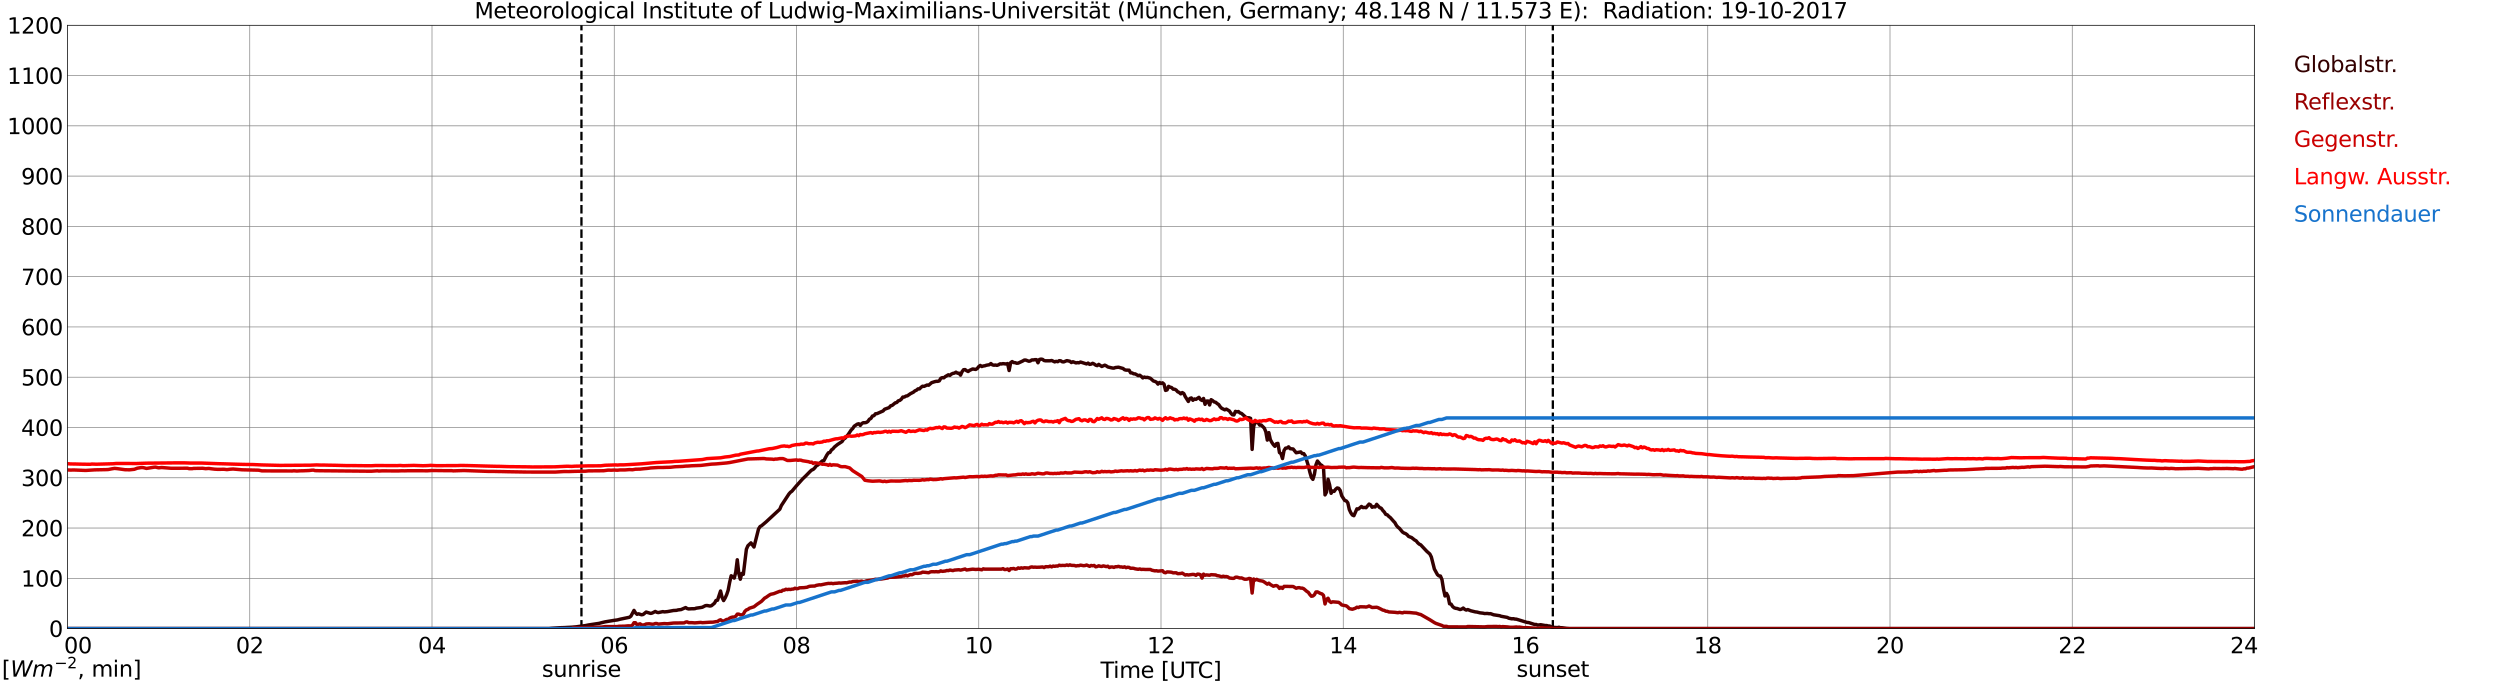 <?xml version="1.0" encoding="utf-8" standalone="no"?>
<!DOCTYPE svg PUBLIC "-//W3C//DTD SVG 1.1//EN"
  "http://www.w3.org/Graphics/SVG/1.1/DTD/svg11.dtd">
<svg xmlns:xlink="http://www.w3.org/1999/xlink" width="1085.4pt" height="296.64pt" viewBox="0 0 1085.4 296.64" xmlns="http://www.w3.org/2000/svg" version="1.1">
 <defs>
  <style type="text/css">*{stroke-linejoin: round; stroke-linecap: butt}</style>
 </defs>
 <g id="figure_1">
  <g id="patch_1">
   <path d="M 0 296.64 
L 1085.4 296.64 
L 1085.4 0 
L 0 0 
z
" style="fill: #ffffff"/>
  </g>
  <g id="axes_1">
   <g id="patch_2">
    <path d="M 29.306 272.909 
L 978.814 272.909 
L 978.814 10.976 
L 29.306 10.976 
z
" style="fill: #ffffff"/>
   </g>
   <g id="patch_3">
    <path d="M 978.814 272.909 
L 978.814 272.909 
L 978.814 10.976 
L 978.814 10.976 
z
" clip-path="url(#p4cc6b95cc1)" style="fill: #d3d3d3; opacity: 0.25; stroke: #d3d3d3; stroke-linejoin: miter"/>
   </g>
   <g id="matplotlib.axis_1">
    <g id="xtick_1">
     <g id="line2d_1">
      <path d="M 29.306 272.909 
L 29.306 10.976 
" clip-path="url(#p4cc6b95cc1)" style="fill: none; stroke: #808080; stroke-width: 0.3; stroke-linecap: square"/>
     </g>
     <g id="line2d_2"/>
     <g id="text_1">
      <!--    00 -->
      <g transform="translate(18.733 283.627) scale(0.095 -0.095)">
       <defs>
        <path id="DejaVuSans-20" transform="scale(0.016)"/>
        <path id="DejaVuSans-30" d="M 2034 4250 
Q 1547 4250 1301 3770 
Q 1056 3291 1056 2328 
Q 1056 1369 1301 889 
Q 1547 409 2034 409 
Q 2525 409 2770 889 
Q 3016 1369 3016 2328 
Q 3016 3291 2770 3770 
Q 2525 4250 2034 4250 
z
M 2034 4750 
Q 2819 4750 3233 4129 
Q 3647 3509 3647 2328 
Q 3647 1150 3233 529 
Q 2819 -91 2034 -91 
Q 1250 -91 836 529 
Q 422 1150 422 2328 
Q 422 3509 836 4129 
Q 1250 4750 2034 4750 
z
" transform="scale(0.016)"/>
       </defs>
       <use xlink:href="#DejaVuSans-20"/>
       <use xlink:href="#DejaVuSans-20" transform="translate(31.787 0)"/>
       <use xlink:href="#DejaVuSans-20" transform="translate(63.574 0)"/>
       <use xlink:href="#DejaVuSans-30" transform="translate(95.361 0)"/>
       <use xlink:href="#DejaVuSans-30" transform="translate(158.984 0)"/>
      </g>
     </g>
    </g>
    <g id="xtick_2">
     <g id="line2d_3">
      <path d="M 108.431 272.909 
L 108.431 10.976 
" clip-path="url(#p4cc6b95cc1)" style="fill: none; stroke: #808080; stroke-width: 0.3; stroke-linecap: square"/>
     </g>
     <g id="line2d_4"/>
     <g id="text_2">
      <!-- 02 -->
      <g transform="translate(102.387 283.627) scale(0.095 -0.095)">
       <defs>
        <path id="DejaVuSans-32" d="M 1228 531 
L 3431 531 
L 3431 0 
L 469 0 
L 469 531 
Q 828 903 1448 1529 
Q 2069 2156 2228 2338 
Q 2531 2678 2651 2914 
Q 2772 3150 2772 3378 
Q 2772 3750 2511 3984 
Q 2250 4219 1831 4219 
Q 1534 4219 1204 4116 
Q 875 4013 500 3803 
L 500 4441 
Q 881 4594 1212 4672 
Q 1544 4750 1819 4750 
Q 2544 4750 2975 4387 
Q 3406 4025 3406 3419 
Q 3406 3131 3298 2873 
Q 3191 2616 2906 2266 
Q 2828 2175 2409 1742 
Q 1991 1309 1228 531 
z
" transform="scale(0.016)"/>
       </defs>
       <use xlink:href="#DejaVuSans-30"/>
       <use xlink:href="#DejaVuSans-32" transform="translate(63.623 0)"/>
      </g>
     </g>
    </g>
    <g id="xtick_3">
     <g id="line2d_5">
      <path d="M 187.557 272.909 
L 187.557 10.976 
" clip-path="url(#p4cc6b95cc1)" style="fill: none; stroke: #808080; stroke-width: 0.3; stroke-linecap: square"/>
     </g>
     <g id="line2d_6"/>
     <g id="text_3">
      <!-- 04 -->
      <g transform="translate(181.513 283.627) scale(0.095 -0.095)">
       <defs>
        <path id="DejaVuSans-34" d="M 2419 4116 
L 825 1625 
L 2419 1625 
L 2419 4116 
z
M 2253 4666 
L 3047 4666 
L 3047 1625 
L 3713 1625 
L 3713 1100 
L 3047 1100 
L 3047 0 
L 2419 0 
L 2419 1100 
L 313 1100 
L 313 1709 
L 2253 4666 
z
" transform="scale(0.016)"/>
       </defs>
       <use xlink:href="#DejaVuSans-30"/>
       <use xlink:href="#DejaVuSans-34" transform="translate(63.623 0)"/>
      </g>
     </g>
    </g>
    <g id="xtick_4">
     <g id="line2d_7">
      <path d="M 266.683 272.909 
L 266.683 10.976 
" clip-path="url(#p4cc6b95cc1)" style="fill: none; stroke: #808080; stroke-width: 0.3; stroke-linecap: square"/>
     </g>
     <g id="line2d_8"/>
     <g id="text_4">
      <!-- 06 -->
      <g transform="translate(260.638 283.627) scale(0.095 -0.095)">
       <defs>
        <path id="DejaVuSans-36" d="M 2113 2584 
Q 1688 2584 1439 2293 
Q 1191 2003 1191 1497 
Q 1191 994 1439 701 
Q 1688 409 2113 409 
Q 2538 409 2786 701 
Q 3034 994 3034 1497 
Q 3034 2003 2786 2293 
Q 2538 2584 2113 2584 
z
M 3366 4563 
L 3366 3988 
Q 3128 4100 2886 4159 
Q 2644 4219 2406 4219 
Q 1781 4219 1451 3797 
Q 1122 3375 1075 2522 
Q 1259 2794 1537 2939 
Q 1816 3084 2150 3084 
Q 2853 3084 3261 2657 
Q 3669 2231 3669 1497 
Q 3669 778 3244 343 
Q 2819 -91 2113 -91 
Q 1303 -91 875 529 
Q 447 1150 447 2328 
Q 447 3434 972 4092 
Q 1497 4750 2381 4750 
Q 2619 4750 2861 4703 
Q 3103 4656 3366 4563 
z
" transform="scale(0.016)"/>
       </defs>
       <use xlink:href="#DejaVuSans-30"/>
       <use xlink:href="#DejaVuSans-36" transform="translate(63.623 0)"/>
      </g>
     </g>
    </g>
    <g id="xtick_5">
     <g id="line2d_9">
      <path d="M 345.808 272.909 
L 345.808 10.976 
" clip-path="url(#p4cc6b95cc1)" style="fill: none; stroke: #808080; stroke-width: 0.3; stroke-linecap: square"/>
     </g>
     <g id="line2d_10"/>
     <g id="text_5">
      <!-- 08 -->
      <g transform="translate(339.764 283.627) scale(0.095 -0.095)">
       <defs>
        <path id="DejaVuSans-38" d="M 2034 2216 
Q 1584 2216 1326 1975 
Q 1069 1734 1069 1313 
Q 1069 891 1326 650 
Q 1584 409 2034 409 
Q 2484 409 2743 651 
Q 3003 894 3003 1313 
Q 3003 1734 2745 1975 
Q 2488 2216 2034 2216 
z
M 1403 2484 
Q 997 2584 770 2862 
Q 544 3141 544 3541 
Q 544 4100 942 4425 
Q 1341 4750 2034 4750 
Q 2731 4750 3128 4425 
Q 3525 4100 3525 3541 
Q 3525 3141 3298 2862 
Q 3072 2584 2669 2484 
Q 3125 2378 3379 2068 
Q 3634 1759 3634 1313 
Q 3634 634 3220 271 
Q 2806 -91 2034 -91 
Q 1263 -91 848 271 
Q 434 634 434 1313 
Q 434 1759 690 2068 
Q 947 2378 1403 2484 
z
M 1172 3481 
Q 1172 3119 1398 2916 
Q 1625 2713 2034 2713 
Q 2441 2713 2670 2916 
Q 2900 3119 2900 3481 
Q 2900 3844 2670 4047 
Q 2441 4250 2034 4250 
Q 1625 4250 1398 4047 
Q 1172 3844 1172 3481 
z
" transform="scale(0.016)"/>
       </defs>
       <use xlink:href="#DejaVuSans-30"/>
       <use xlink:href="#DejaVuSans-38" transform="translate(63.623 0)"/>
      </g>
     </g>
    </g>
    <g id="xtick_6">
     <g id="line2d_11">
      <path d="M 424.934 272.909 
L 424.934 10.976 
" clip-path="url(#p4cc6b95cc1)" style="fill: none; stroke: #808080; stroke-width: 0.3; stroke-linecap: square"/>
     </g>
     <g id="line2d_12"/>
     <g id="text_6">
      <!-- 10 -->
      <g transform="translate(418.89 283.627) scale(0.095 -0.095)">
       <defs>
        <path id="DejaVuSans-31" d="M 794 531 
L 1825 531 
L 1825 4091 
L 703 3866 
L 703 4441 
L 1819 4666 
L 2450 4666 
L 2450 531 
L 3481 531 
L 3481 0 
L 794 0 
L 794 531 
z
" transform="scale(0.016)"/>
       </defs>
       <use xlink:href="#DejaVuSans-31"/>
       <use xlink:href="#DejaVuSans-30" transform="translate(63.623 0)"/>
      </g>
     </g>
    </g>
    <g id="xtick_7">
     <g id="line2d_13">
      <path d="M 504.06 272.909 
L 504.06 10.976 
" clip-path="url(#p4cc6b95cc1)" style="fill: none; stroke: #808080; stroke-width: 0.3; stroke-linecap: square"/>
     </g>
     <g id="line2d_14"/>
     <g id="text_7">
      <!-- 12 -->
      <g transform="translate(498.015 283.627) scale(0.095 -0.095)">
       <use xlink:href="#DejaVuSans-31"/>
       <use xlink:href="#DejaVuSans-32" transform="translate(63.623 0)"/>
      </g>
     </g>
    </g>
    <g id="xtick_8">
     <g id="line2d_15">
      <path d="M 583.185 272.909 
L 583.185 10.976 
" clip-path="url(#p4cc6b95cc1)" style="fill: none; stroke: #808080; stroke-width: 0.3; stroke-linecap: square"/>
     </g>
     <g id="line2d_16"/>
     <g id="text_8">
      <!-- 14 -->
      <g transform="translate(577.141 283.627) scale(0.095 -0.095)">
       <use xlink:href="#DejaVuSans-31"/>
       <use xlink:href="#DejaVuSans-34" transform="translate(63.623 0)"/>
      </g>
     </g>
    </g>
    <g id="xtick_9">
     <g id="line2d_17">
      <path d="M 662.311 272.909 
L 662.311 10.976 
" clip-path="url(#p4cc6b95cc1)" style="fill: none; stroke: #808080; stroke-width: 0.3; stroke-linecap: square"/>
     </g>
     <g id="line2d_18"/>
     <g id="text_9">
      <!-- 16 -->
      <g transform="translate(656.267 283.627) scale(0.095 -0.095)">
       <use xlink:href="#DejaVuSans-31"/>
       <use xlink:href="#DejaVuSans-36" transform="translate(63.623 0)"/>
      </g>
     </g>
    </g>
    <g id="xtick_10">
     <g id="line2d_19">
      <path d="M 741.437 272.909 
L 741.437 10.976 
" clip-path="url(#p4cc6b95cc1)" style="fill: none; stroke: #808080; stroke-width: 0.3; stroke-linecap: square"/>
     </g>
     <g id="line2d_20"/>
     <g id="text_10">
      <!-- 18 -->
      <g transform="translate(735.392 283.627) scale(0.095 -0.095)">
       <use xlink:href="#DejaVuSans-31"/>
       <use xlink:href="#DejaVuSans-38" transform="translate(63.623 0)"/>
      </g>
     </g>
    </g>
    <g id="xtick_11">
     <g id="line2d_21">
      <path d="M 820.562 272.909 
L 820.562 10.976 
" clip-path="url(#p4cc6b95cc1)" style="fill: none; stroke: #808080; stroke-width: 0.3; stroke-linecap: square"/>
     </g>
     <g id="line2d_22"/>
     <g id="text_11">
      <!-- 20 -->
      <g transform="translate(814.518 283.627) scale(0.095 -0.095)">
       <use xlink:href="#DejaVuSans-32"/>
       <use xlink:href="#DejaVuSans-30" transform="translate(63.623 0)"/>
      </g>
     </g>
    </g>
    <g id="xtick_12">
     <g id="line2d_23">
      <path d="M 899.688 272.909 
L 899.688 10.976 
" clip-path="url(#p4cc6b95cc1)" style="fill: none; stroke: #808080; stroke-width: 0.3; stroke-linecap: square"/>
     </g>
     <g id="line2d_24"/>
     <g id="text_12">
      <!-- 22 -->
      <g transform="translate(893.644 283.627) scale(0.095 -0.095)">
       <use xlink:href="#DejaVuSans-32"/>
       <use xlink:href="#DejaVuSans-32" transform="translate(63.623 0)"/>
      </g>
     </g>
    </g>
    <g id="xtick_13">
     <g id="line2d_25">
      <path d="M 978.814 272.909 
L 978.814 10.976 
" clip-path="url(#p4cc6b95cc1)" style="fill: none; stroke: #808080; stroke-width: 0.3; stroke-linecap: square"/>
     </g>
     <g id="line2d_26"/>
     <g id="text_13">
      <!-- 24    -->
      <g transform="translate(968.241 283.627) scale(0.095 -0.095)">
       <use xlink:href="#DejaVuSans-32"/>
       <use xlink:href="#DejaVuSans-34" transform="translate(63.623 0)"/>
       <use xlink:href="#DejaVuSans-20" transform="translate(127.246 0)"/>
       <use xlink:href="#DejaVuSans-20" transform="translate(159.033 0)"/>
       <use xlink:href="#DejaVuSans-20" transform="translate(190.82 0)"/>
      </g>
     </g>
    </g>
    <g id="text_14">
     <!-- Time [UTC] -->
     <g transform="translate(477.806 294.322) scale(0.095 -0.095)">
      <defs>
       <path id="DejaVuSans-54" d="M -19 4666 
L 3928 4666 
L 3928 4134 
L 2272 4134 
L 2272 0 
L 1638 0 
L 1638 4134 
L -19 4134 
L -19 4666 
z
" transform="scale(0.016)"/>
       <path id="DejaVuSans-69" d="M 603 3500 
L 1178 3500 
L 1178 0 
L 603 0 
L 603 3500 
z
M 603 4863 
L 1178 4863 
L 1178 4134 
L 603 4134 
L 603 4863 
z
" transform="scale(0.016)"/>
       <path id="DejaVuSans-6d" d="M 3328 2828 
Q 3544 3216 3844 3400 
Q 4144 3584 4550 3584 
Q 5097 3584 5394 3201 
Q 5691 2819 5691 2113 
L 5691 0 
L 5113 0 
L 5113 2094 
Q 5113 2597 4934 2840 
Q 4756 3084 4391 3084 
Q 3944 3084 3684 2787 
Q 3425 2491 3425 1978 
L 3425 0 
L 2847 0 
L 2847 2094 
Q 2847 2600 2669 2842 
Q 2491 3084 2119 3084 
Q 1678 3084 1418 2786 
Q 1159 2488 1159 1978 
L 1159 0 
L 581 0 
L 581 3500 
L 1159 3500 
L 1159 2956 
Q 1356 3278 1631 3431 
Q 1906 3584 2284 3584 
Q 2666 3584 2933 3390 
Q 3200 3197 3328 2828 
z
" transform="scale(0.016)"/>
       <path id="DejaVuSans-65" d="M 3597 1894 
L 3597 1613 
L 953 1613 
Q 991 1019 1311 708 
Q 1631 397 2203 397 
Q 2534 397 2845 478 
Q 3156 559 3463 722 
L 3463 178 
Q 3153 47 2828 -22 
Q 2503 -91 2169 -91 
Q 1331 -91 842 396 
Q 353 884 353 1716 
Q 353 2575 817 3079 
Q 1281 3584 2069 3584 
Q 2775 3584 3186 3129 
Q 3597 2675 3597 1894 
z
M 3022 2063 
Q 3016 2534 2758 2815 
Q 2500 3097 2075 3097 
Q 1594 3097 1305 2825 
Q 1016 2553 972 2059 
L 3022 2063 
z
" transform="scale(0.016)"/>
       <path id="DejaVuSans-5b" d="M 550 4863 
L 1875 4863 
L 1875 4416 
L 1125 4416 
L 1125 -397 
L 1875 -397 
L 1875 -844 
L 550 -844 
L 550 4863 
z
" transform="scale(0.016)"/>
       <path id="DejaVuSans-55" d="M 556 4666 
L 1191 4666 
L 1191 1831 
Q 1191 1081 1462 751 
Q 1734 422 2344 422 
Q 2950 422 3222 751 
Q 3494 1081 3494 1831 
L 3494 4666 
L 4128 4666 
L 4128 1753 
Q 4128 841 3676 375 
Q 3225 -91 2344 -91 
Q 1459 -91 1007 375 
Q 556 841 556 1753 
L 556 4666 
z
" transform="scale(0.016)"/>
       <path id="DejaVuSans-43" d="M 4122 4306 
L 4122 3641 
Q 3803 3938 3442 4084 
Q 3081 4231 2675 4231 
Q 1875 4231 1450 3742 
Q 1025 3253 1025 2328 
Q 1025 1406 1450 917 
Q 1875 428 2675 428 
Q 3081 428 3442 575 
Q 3803 722 4122 1019 
L 4122 359 
Q 3791 134 3420 21 
Q 3050 -91 2638 -91 
Q 1578 -91 968 557 
Q 359 1206 359 2328 
Q 359 3453 968 4101 
Q 1578 4750 2638 4750 
Q 3056 4750 3426 4639 
Q 3797 4528 4122 4306 
z
" transform="scale(0.016)"/>
       <path id="DejaVuSans-5d" d="M 1947 4863 
L 1947 -844 
L 622 -844 
L 622 -397 
L 1369 -397 
L 1369 4416 
L 622 4416 
L 622 4863 
L 1947 4863 
z
" transform="scale(0.016)"/>
      </defs>
      <use xlink:href="#DejaVuSans-54"/>
      <use xlink:href="#DejaVuSans-69" transform="translate(57.959 0)"/>
      <use xlink:href="#DejaVuSans-6d" transform="translate(85.742 0)"/>
      <use xlink:href="#DejaVuSans-65" transform="translate(183.154 0)"/>
      <use xlink:href="#DejaVuSans-20" transform="translate(244.678 0)"/>
      <use xlink:href="#DejaVuSans-5b" transform="translate(276.465 0)"/>
      <use xlink:href="#DejaVuSans-55" transform="translate(315.479 0)"/>
      <use xlink:href="#DejaVuSans-54" transform="translate(388.672 0)"/>
      <use xlink:href="#DejaVuSans-43" transform="translate(443.881 0)"/>
      <use xlink:href="#DejaVuSans-5d" transform="translate(513.705 0)"/>
     </g>
    </g>
   </g>
   <g id="matplotlib.axis_2">
    <g id="ytick_1">
     <g id="line2d_27">
      <path d="M 29.306 272.909 
L 978.814 272.909 
" clip-path="url(#p4cc6b95cc1)" style="fill: none; stroke: #808080; stroke-width: 0.3; stroke-linecap: square"/>
     </g>
     <g id="line2d_28"/>
     <g id="text_15">
      <!-- 0 -->
      <g transform="translate(21.261 276.518) scale(0.095 -0.095)">
       <use xlink:href="#DejaVuSans-30"/>
      </g>
     </g>
    </g>
    <g id="ytick_2">
     <g id="line2d_29">
      <path d="M 29.306 251.081 
L 978.814 251.081 
" clip-path="url(#p4cc6b95cc1)" style="fill: none; stroke: #808080; stroke-width: 0.3; stroke-linecap: square"/>
     </g>
     <g id="line2d_30"/>
     <g id="text_16">
      <!-- 100 -->
      <g transform="translate(9.173 254.69) scale(0.095 -0.095)">
       <use xlink:href="#DejaVuSans-31"/>
       <use xlink:href="#DejaVuSans-30" transform="translate(63.623 0)"/>
       <use xlink:href="#DejaVuSans-30" transform="translate(127.246 0)"/>
      </g>
     </g>
    </g>
    <g id="ytick_3">
     <g id="line2d_31">
      <path d="M 29.306 229.253 
L 978.814 229.253 
" clip-path="url(#p4cc6b95cc1)" style="fill: none; stroke: #808080; stroke-width: 0.3; stroke-linecap: square"/>
     </g>
     <g id="line2d_32"/>
     <g id="text_17">
      <!-- 200 -->
      <g transform="translate(9.173 232.863) scale(0.095 -0.095)">
       <use xlink:href="#DejaVuSans-32"/>
       <use xlink:href="#DejaVuSans-30" transform="translate(63.623 0)"/>
       <use xlink:href="#DejaVuSans-30" transform="translate(127.246 0)"/>
      </g>
     </g>
    </g>
    <g id="ytick_4">
     <g id="line2d_33">
      <path d="M 29.306 207.426 
L 978.814 207.426 
" clip-path="url(#p4cc6b95cc1)" style="fill: none; stroke: #808080; stroke-width: 0.3; stroke-linecap: square"/>
     </g>
     <g id="line2d_34"/>
     <g id="text_18">
      <!-- 300 -->
      <g transform="translate(9.173 211.035) scale(0.095 -0.095)">
       <defs>
        <path id="DejaVuSans-33" d="M 2597 2516 
Q 3050 2419 3304 2112 
Q 3559 1806 3559 1356 
Q 3559 666 3084 287 
Q 2609 -91 1734 -91 
Q 1441 -91 1130 -33 
Q 819 25 488 141 
L 488 750 
Q 750 597 1062 519 
Q 1375 441 1716 441 
Q 2309 441 2620 675 
Q 2931 909 2931 1356 
Q 2931 1769 2642 2001 
Q 2353 2234 1838 2234 
L 1294 2234 
L 1294 2753 
L 1863 2753 
Q 2328 2753 2575 2939 
Q 2822 3125 2822 3475 
Q 2822 3834 2567 4026 
Q 2313 4219 1838 4219 
Q 1578 4219 1281 4162 
Q 984 4106 628 3988 
L 628 4550 
Q 988 4650 1302 4700 
Q 1616 4750 1894 4750 
Q 2613 4750 3031 4423 
Q 3450 4097 3450 3541 
Q 3450 3153 3228 2886 
Q 3006 2619 2597 2516 
z
" transform="scale(0.016)"/>
       </defs>
       <use xlink:href="#DejaVuSans-33"/>
       <use xlink:href="#DejaVuSans-30" transform="translate(63.623 0)"/>
       <use xlink:href="#DejaVuSans-30" transform="translate(127.246 0)"/>
      </g>
     </g>
    </g>
    <g id="ytick_5">
     <g id="line2d_35">
      <path d="M 29.306 185.598 
L 978.814 185.598 
" clip-path="url(#p4cc6b95cc1)" style="fill: none; stroke: #808080; stroke-width: 0.3; stroke-linecap: square"/>
     </g>
     <g id="line2d_36"/>
     <g id="text_19">
      <!-- 400 -->
      <g transform="translate(9.173 189.207) scale(0.095 -0.095)">
       <use xlink:href="#DejaVuSans-34"/>
       <use xlink:href="#DejaVuSans-30" transform="translate(63.623 0)"/>
       <use xlink:href="#DejaVuSans-30" transform="translate(127.246 0)"/>
      </g>
     </g>
    </g>
    <g id="ytick_6">
     <g id="line2d_37">
      <path d="M 29.306 163.77 
L 978.814 163.77 
" clip-path="url(#p4cc6b95cc1)" style="fill: none; stroke: #808080; stroke-width: 0.3; stroke-linecap: square"/>
     </g>
     <g id="line2d_38"/>
     <g id="text_20">
      <!-- 500 -->
      <g transform="translate(9.173 167.379) scale(0.095 -0.095)">
       <defs>
        <path id="DejaVuSans-35" d="M 691 4666 
L 3169 4666 
L 3169 4134 
L 1269 4134 
L 1269 2991 
Q 1406 3038 1543 3061 
Q 1681 3084 1819 3084 
Q 2600 3084 3056 2656 
Q 3513 2228 3513 1497 
Q 3513 744 3044 326 
Q 2575 -91 1722 -91 
Q 1428 -91 1123 -41 
Q 819 9 494 109 
L 494 744 
Q 775 591 1075 516 
Q 1375 441 1709 441 
Q 2250 441 2565 725 
Q 2881 1009 2881 1497 
Q 2881 1984 2565 2268 
Q 2250 2553 1709 2553 
Q 1456 2553 1204 2497 
Q 953 2441 691 2322 
L 691 4666 
z
" transform="scale(0.016)"/>
       </defs>
       <use xlink:href="#DejaVuSans-35"/>
       <use xlink:href="#DejaVuSans-30" transform="translate(63.623 0)"/>
       <use xlink:href="#DejaVuSans-30" transform="translate(127.246 0)"/>
      </g>
     </g>
    </g>
    <g id="ytick_7">
     <g id="line2d_39">
      <path d="M 29.306 141.942 
L 978.814 141.942 
" clip-path="url(#p4cc6b95cc1)" style="fill: none; stroke: #808080; stroke-width: 0.3; stroke-linecap: square"/>
     </g>
     <g id="line2d_40"/>
     <g id="text_21">
      <!-- 600 -->
      <g transform="translate(9.173 145.551) scale(0.095 -0.095)">
       <use xlink:href="#DejaVuSans-36"/>
       <use xlink:href="#DejaVuSans-30" transform="translate(63.623 0)"/>
       <use xlink:href="#DejaVuSans-30" transform="translate(127.246 0)"/>
      </g>
     </g>
    </g>
    <g id="ytick_8">
     <g id="line2d_41">
      <path d="M 29.306 120.114 
L 978.814 120.114 
" clip-path="url(#p4cc6b95cc1)" style="fill: none; stroke: #808080; stroke-width: 0.3; stroke-linecap: square"/>
     </g>
     <g id="line2d_42"/>
     <g id="text_22">
      <!-- 700 -->
      <g transform="translate(9.173 123.724) scale(0.095 -0.095)">
       <defs>
        <path id="DejaVuSans-37" d="M 525 4666 
L 3525 4666 
L 3525 4397 
L 1831 0 
L 1172 0 
L 2766 4134 
L 525 4134 
L 525 4666 
z
" transform="scale(0.016)"/>
       </defs>
       <use xlink:href="#DejaVuSans-37"/>
       <use xlink:href="#DejaVuSans-30" transform="translate(63.623 0)"/>
       <use xlink:href="#DejaVuSans-30" transform="translate(127.246 0)"/>
      </g>
     </g>
    </g>
    <g id="ytick_9">
     <g id="line2d_43">
      <path d="M 29.306 98.287 
L 978.814 98.287 
" clip-path="url(#p4cc6b95cc1)" style="fill: none; stroke: #808080; stroke-width: 0.3; stroke-linecap: square"/>
     </g>
     <g id="line2d_44"/>
     <g id="text_23">
      <!-- 800 -->
      <g transform="translate(9.173 101.896) scale(0.095 -0.095)">
       <use xlink:href="#DejaVuSans-38"/>
       <use xlink:href="#DejaVuSans-30" transform="translate(63.623 0)"/>
       <use xlink:href="#DejaVuSans-30" transform="translate(127.246 0)"/>
      </g>
     </g>
    </g>
    <g id="ytick_10">
     <g id="line2d_45">
      <path d="M 29.306 76.459 
L 978.814 76.459 
" clip-path="url(#p4cc6b95cc1)" style="fill: none; stroke: #808080; stroke-width: 0.3; stroke-linecap: square"/>
     </g>
     <g id="line2d_46"/>
     <g id="text_24">
      <!-- 900 -->
      <g transform="translate(9.173 80.068) scale(0.095 -0.095)">
       <defs>
        <path id="DejaVuSans-39" d="M 703 97 
L 703 672 
Q 941 559 1184 500 
Q 1428 441 1663 441 
Q 2288 441 2617 861 
Q 2947 1281 2994 2138 
Q 2813 1869 2534 1725 
Q 2256 1581 1919 1581 
Q 1219 1581 811 2004 
Q 403 2428 403 3163 
Q 403 3881 828 4315 
Q 1253 4750 1959 4750 
Q 2769 4750 3195 4129 
Q 3622 3509 3622 2328 
Q 3622 1225 3098 567 
Q 2575 -91 1691 -91 
Q 1453 -91 1209 -44 
Q 966 3 703 97 
z
M 1959 2075 
Q 2384 2075 2632 2365 
Q 2881 2656 2881 3163 
Q 2881 3666 2632 3958 
Q 2384 4250 1959 4250 
Q 1534 4250 1286 3958 
Q 1038 3666 1038 3163 
Q 1038 2656 1286 2365 
Q 1534 2075 1959 2075 
z
" transform="scale(0.016)"/>
       </defs>
       <use xlink:href="#DejaVuSans-39"/>
       <use xlink:href="#DejaVuSans-30" transform="translate(63.623 0)"/>
       <use xlink:href="#DejaVuSans-30" transform="translate(127.246 0)"/>
      </g>
     </g>
    </g>
    <g id="ytick_11">
     <g id="line2d_47">
      <path d="M 29.306 54.631 
L 978.814 54.631 
" clip-path="url(#p4cc6b95cc1)" style="fill: none; stroke: #808080; stroke-width: 0.3; stroke-linecap: square"/>
     </g>
     <g id="line2d_48"/>
     <g id="text_25">
      <!-- 1000 -->
      <g transform="translate(3.128 58.24) scale(0.095 -0.095)">
       <use xlink:href="#DejaVuSans-31"/>
       <use xlink:href="#DejaVuSans-30" transform="translate(63.623 0)"/>
       <use xlink:href="#DejaVuSans-30" transform="translate(127.246 0)"/>
       <use xlink:href="#DejaVuSans-30" transform="translate(190.869 0)"/>
      </g>
     </g>
    </g>
    <g id="ytick_12">
     <g id="line2d_49">
      <path d="M 29.306 32.803 
L 978.814 32.803 
" clip-path="url(#p4cc6b95cc1)" style="fill: none; stroke: #808080; stroke-width: 0.3; stroke-linecap: square"/>
     </g>
     <g id="line2d_50"/>
     <g id="text_26">
      <!-- 1100 -->
      <g transform="translate(3.128 36.413) scale(0.095 -0.095)">
       <use xlink:href="#DejaVuSans-31"/>
       <use xlink:href="#DejaVuSans-31" transform="translate(63.623 0)"/>
       <use xlink:href="#DejaVuSans-30" transform="translate(127.246 0)"/>
       <use xlink:href="#DejaVuSans-30" transform="translate(190.869 0)"/>
      </g>
     </g>
    </g>
    <g id="ytick_13">
     <g id="line2d_51">
      <path d="M 29.306 10.976 
L 978.814 10.976 
" clip-path="url(#p4cc6b95cc1)" style="fill: none; stroke: #808080; stroke-width: 0.3; stroke-linecap: square"/>
     </g>
     <g id="line2d_52"/>
     <g id="text_27">
      <!-- 1200 -->
      <g transform="translate(3.128 14.585) scale(0.095 -0.095)">
       <use xlink:href="#DejaVuSans-31"/>
       <use xlink:href="#DejaVuSans-32" transform="translate(63.623 0)"/>
       <use xlink:href="#DejaVuSans-30" transform="translate(127.246 0)"/>
       <use xlink:href="#DejaVuSans-30" transform="translate(190.869 0)"/>
      </g>
     </g>
    </g>
   </g>
   <g id="line2d_53">
    <path d="M 252.44 272.909 
L 252.44 10.976 
" clip-path="url(#p4cc6b95cc1)" style="fill: none; stroke-dasharray: 3.7,1.6; stroke-dashoffset: 0; stroke: #000000"/>
   </g>
   <g id="line2d_54">
    <path d="M 674.18 272.909 
L 674.18 10.976 
" clip-path="url(#p4cc6b95cc1)" style="fill: none; stroke-dasharray: 3.7,1.6; stroke-dashoffset: 0; stroke: #000000"/>
   </g>
   <g id="line2d_55">
    <path d="M 29.306 272.909 
L 238.329 272.909 
L 239.648 272.773 
L 242.945 272.54 
L 244.923 272.477 
L 246.901 272.372 
L 248.22 272.309 
L 250.198 272.138 
L 251.517 271.948 
L 254.155 271.61 
L 255.473 271.335 
L 260.089 270.637 
L 261.408 270.298 
L 262.726 269.982 
L 266.683 269.325 
L 268.002 269.157 
L 269.32 268.818 
L 273.277 267.993 
L 273.936 267.485 
L 275.255 265.012 
L 275.914 266.09 
L 276.573 266.703 
L 277.233 266.491 
L 278.552 266.915 
L 279.211 266.788 
L 280.53 265.73 
L 282.508 266.321 
L 283.167 266.153 
L 284.486 265.476 
L 285.145 265.815 
L 285.805 265.963 
L 287.783 265.54 
L 288.442 265.666 
L 289.761 265.54 
L 292.399 265.053 
L 293.717 264.99 
L 294.377 264.8 
L 295.696 264.651 
L 297.674 263.785 
L 298.333 264.206 
L 298.992 264.376 
L 300.311 264.291 
L 301.63 264.272 
L 302.289 264.038 
L 304.267 263.763 
L 304.927 263.636 
L 306.246 262.96 
L 306.905 262.875 
L 308.224 263.108 
L 308.883 262.979 
L 310.202 261.881 
L 310.861 260.696 
L 311.521 260.589 
L 312.839 256.593 
L 313.499 259.384 
L 314.158 260.738 
L 314.818 259.638 
L 315.477 258.199 
L 316.136 256.254 
L 316.796 252.786 
L 317.455 249.972 
L 318.774 250.987 
L 319.433 248.407 
L 320.093 243.035 
L 320.752 248.957 
L 321.411 251.474 
L 322.071 248.957 
L 322.73 249.337 
L 324.049 238.467 
L 324.708 236.943 
L 326.027 235.695 
L 327.346 237.493 
L 329.324 229.668 
L 329.983 228.609 
L 330.643 228.251 
L 332.621 226.579 
L 338.555 221.081 
L 339.215 219.516 
L 342.512 214.48 
L 343.171 213.721 
L 343.83 213.254 
L 345.808 210.885 
L 348.446 207.945 
L 349.765 206.677 
L 351.743 204.666 
L 352.402 204.075 
L 353.062 203.8 
L 353.721 203.165 
L 354.38 202.276 
L 355.04 201.918 
L 357.018 200.098 
L 357.677 200.015 
L 358.996 197.54 
L 359.655 196.588 
L 360.315 196.44 
L 360.974 195.361 
L 361.634 194.875 
L 362.293 194.071 
L 363.612 192.991 
L 365.59 191.701 
L 366.249 190.686 
L 366.909 190.243 
L 368.227 188.678 
L 369.546 186.689 
L 370.206 186.054 
L 370.865 185.039 
L 372.184 184.151 
L 372.843 183.983 
L 373.502 184.701 
L 374.162 183.876 
L 374.821 183.515 
L 375.481 183.537 
L 376.14 183.411 
L 376.799 182.987 
L 377.459 182.014 
L 378.118 181.675 
L 378.777 180.619 
L 379.437 180.47 
L 380.096 179.645 
L 380.756 179.582 
L 383.393 178.419 
L 384.053 177.679 
L 386.031 176.961 
L 386.69 176.177 
L 387.349 176.007 
L 388.668 174.909 
L 389.328 174.76 
L 389.987 174.02 
L 390.646 173.85 
L 391.306 173.322 
L 391.965 172.39 
L 392.624 172.39 
L 393.284 171.969 
L 393.943 171.862 
L 395.262 170.932 
L 396.581 170.255 
L 397.24 169.683 
L 397.899 169.408 
L 398.559 168.838 
L 399.218 168.838 
L 399.878 168.162 
L 400.537 167.675 
L 401.196 167.758 
L 402.515 167.145 
L 403.175 167.252 
L 404.493 166.13 
L 405.812 165.706 
L 406.471 165.56 
L 407.131 165.56 
L 407.79 165.368 
L 408.45 164.248 
L 409.109 163.951 
L 409.768 164.036 
L 410.428 163.486 
L 411.746 162.724 
L 412.406 162.978 
L 413.065 162.408 
L 413.725 162.111 
L 414.384 161.984 
L 415.043 161.583 
L 415.703 162.026 
L 416.362 162.026 
L 417.022 162.873 
L 417.681 161.393 
L 418.34 160.524 
L 419 160.461 
L 419.659 160.948 
L 420.318 161.286 
L 420.978 160.799 
L 422.297 160.186 
L 423.615 160.398 
L 424.275 159.996 
L 424.934 159.171 
L 425.593 158.664 
L 426.253 159.129 
L 426.912 158.896 
L 427.572 158.813 
L 428.231 158.579 
L 429.55 158.346 
L 430.209 157.839 
L 430.869 158.409 
L 431.528 158.558 
L 432.187 158.475 
L 432.847 158.621 
L 433.506 158.389 
L 434.165 157.966 
L 434.825 158.007 
L 435.484 157.881 
L 436.803 158.029 
L 437.462 157.839 
L 438.122 160.863 
L 438.781 157.457 
L 439.44 156.992 
L 440.1 157.416 
L 440.759 157.457 
L 441.419 157.713 
L 442.078 157.649 
L 444.056 156.717 
L 444.716 156.316 
L 445.375 156.338 
L 446.694 156.844 
L 447.353 156.698 
L 448.012 156.253 
L 448.672 156.274 
L 449.331 156.148 
L 449.991 156.148 
L 450.65 157.501 
L 451.309 156.063 
L 451.969 155.914 
L 452.628 156.019 
L 453.287 156.528 
L 453.947 156.654 
L 455.925 156.632 
L 456.584 156.506 
L 457.903 157.119 
L 458.563 156.866 
L 459.222 157.036 
L 459.881 156.591 
L 460.541 156.654 
L 461.2 157.078 
L 461.859 157.119 
L 463.178 156.569 
L 464.497 156.844 
L 465.156 157.394 
L 465.816 157.056 
L 467.134 157.564 
L 467.794 157.438 
L 468.453 157.521 
L 469.113 157.182 
L 471.75 158.007 
L 472.409 157.649 
L 473.069 158.2 
L 473.728 158.071 
L 474.388 157.732 
L 475.047 158.051 
L 475.706 158.538 
L 476.366 158.747 
L 477.025 158.2 
L 478.344 159.108 
L 479.663 158.538 
L 480.322 158.854 
L 480.981 159.319 
L 482.96 159.784 
L 483.619 159.828 
L 484.278 159.573 
L 485.597 159.426 
L 487.575 159.976 
L 488.235 160.524 
L 488.894 160.694 
L 490.213 160.716 
L 490.872 161.88 
L 491.532 161.921 
L 492.191 162.301 
L 492.85 162.323 
L 494.169 163.085 
L 494.828 162.914 
L 495.488 163.401 
L 496.147 164.078 
L 496.807 163.698 
L 497.466 163.91 
L 498.125 163.825 
L 499.444 164.226 
L 500.763 165.411 
L 501.422 165.601 
L 502.082 165.918 
L 502.741 166.765 
L 503.4 166.066 
L 504.06 166.49 
L 504.719 166.215 
L 505.379 166.787 
L 506.038 169.493 
L 506.697 169.282 
L 507.357 167.738 
L 508.016 168.096 
L 508.675 168.267 
L 509.335 168.965 
L 509.994 168.985 
L 510.654 169.345 
L 511.313 170.107 
L 511.972 170.382 
L 512.632 170.995 
L 513.291 170.445 
L 513.95 170.847 
L 514.61 172.222 
L 515.929 174.295 
L 516.588 173.003 
L 517.247 172.772 
L 517.907 173.787 
L 518.566 173.215 
L 519.226 173.385 
L 520.544 172.519 
L 521.204 173.47 
L 521.863 173.85 
L 522.522 173.003 
L 523.182 175.542 
L 523.841 174.125 
L 524.501 174.103 
L 525.16 175.817 
L 525.819 173.534 
L 526.479 173.935 
L 527.138 174.505 
L 527.797 174.653 
L 528.457 175.225 
L 529.116 175.649 
L 529.776 176.62 
L 530.435 177.277 
L 531.754 177.932 
L 532.413 177.615 
L 533.732 178.397 
L 534.391 179.348 
L 535.051 180.069 
L 535.71 180.154 
L 536.369 178.609 
L 537.029 178.82 
L 537.688 178.672 
L 538.348 179.285 
L 539.007 179.497 
L 540.985 181.254 
L 541.644 181.381 
L 542.304 181.381 
L 542.963 181.656 
L 543.623 195.106 
L 544.282 185.251 
L 544.941 183.094 
L 545.601 183.452 
L 546.26 183.601 
L 546.919 184.574 
L 547.579 184.533 
L 548.898 185.864 
L 549.557 187.429 
L 550.216 191.068 
L 550.876 187.831 
L 551.535 190.876 
L 552.195 192.102 
L 552.854 193.076 
L 553.513 193.774 
L 554.173 192.633 
L 554.832 192.506 
L 555.491 196.481 
L 556.151 196.968 
L 556.81 199.083 
L 557.47 195.593 
L 558.129 194.578 
L 558.788 194.514 
L 559.448 194.008 
L 560.107 194.789 
L 561.426 194.938 
L 562.745 196.566 
L 564.723 196.206 
L 565.382 196.946 
L 566.042 196.946 
L 566.701 197.941 
L 568.02 202.193 
L 568.679 204.985 
L 569.338 207.247 
L 569.998 208.115 
L 570.657 205.957 
L 571.317 201.855 
L 571.976 200.161 
L 573.295 201.748 
L 573.954 202.108 
L 574.613 203.082 
L 575.273 214.862 
L 575.932 213.614 
L 576.592 208.093 
L 577.251 210.462 
L 577.91 214.164 
L 578.57 213.149 
L 579.229 213.339 
L 579.889 212.409 
L 580.548 211.859 
L 581.207 212.007 
L 581.867 212.937 
L 582.526 215.264 
L 583.845 217.294 
L 584.504 217.464 
L 585.164 218.309 
L 585.823 221.249 
L 586.482 222.646 
L 587.142 223.598 
L 587.801 223.892 
L 589.12 220.911 
L 589.779 220.996 
L 591.098 219.896 
L 591.757 220.382 
L 592.417 220.297 
L 593.076 220.424 
L 594.395 218.859 
L 595.054 219.197 
L 595.714 220.234 
L 596.373 220.003 
L 597.032 220.107 
L 597.692 218.966 
L 599.011 220.404 
L 599.67 220.636 
L 600.329 221.587 
L 600.989 222.286 
L 601.648 223.323 
L 602.307 223.513 
L 602.967 224.211 
L 603.626 224.717 
L 604.945 226.219 
L 605.604 226.918 
L 606.264 228.123 
L 606.923 228.884 
L 607.582 229.393 
L 608.901 230.98 
L 609.561 231.423 
L 610.22 231.657 
L 610.879 232.121 
L 611.539 232.883 
L 612.858 233.39 
L 614.176 234.448 
L 614.836 234.806 
L 615.495 235.631 
L 616.154 236.225 
L 616.814 236.542 
L 619.451 239.355 
L 620.77 240.519 
L 621.429 241.828 
L 622.748 247.054 
L 624.067 249.466 
L 624.726 250.035 
L 625.386 250.099 
L 626.045 251.644 
L 626.705 255.746 
L 627.364 258.749 
L 628.023 257.651 
L 628.683 258.898 
L 629.342 262.135 
L 630.001 262.283 
L 630.661 263.318 
L 631.32 263.868 
L 631.98 264.101 
L 632.639 264.186 
L 633.958 264.651 
L 634.617 264.418 
L 635.276 263.997 
L 635.936 264.566 
L 636.595 264.863 
L 637.255 264.651 
L 638.573 265.18 
L 640.552 265.666 
L 641.211 265.73 
L 642.53 266.068 
L 643.848 266.216 
L 644.508 266.365 
L 645.827 266.343 
L 646.486 266.45 
L 647.145 266.428 
L 648.464 266.915 
L 651.102 267.317 
L 651.761 267.57 
L 653.739 267.93 
L 654.399 268.056 
L 655.058 268.395 
L 656.377 268.67 
L 657.036 268.607 
L 657.695 268.775 
L 658.355 268.818 
L 659.674 269.22 
L 662.97 270.235 
L 663.63 270.276 
L 666.267 271.123 
L 666.927 271.101 
L 667.586 271.398 
L 668.905 271.228 
L 670.224 271.462 
L 670.883 271.588 
L 671.542 271.588 
L 672.202 271.778 
L 672.861 271.8 
L 673.521 272.138 
L 674.18 272.35 
L 676.158 272.477 
L 676.817 272.328 
L 677.477 272.54 
L 678.136 272.54 
L 680.114 272.815 
L 681.433 272.909 
L 978.154 272.909 
L 978.154 272.909 
" clip-path="url(#p4cc6b95cc1)" style="fill: none; stroke: #330000; stroke-width: 1.5; stroke-linecap: square"/>
   </g>
   <g id="line2d_56">
    <path d="M 29.306 272.909 
L 248.22 272.909 
L 248.88 272.509 
L 252.836 272.529 
L 261.408 272.234 
L 262.726 272.042 
L 268.002 272.042 
L 268.661 271.916 
L 271.298 271.852 
L 272.617 271.726 
L 273.936 271.748 
L 274.595 271.451 
L 275.255 270.351 
L 275.914 270.372 
L 276.573 271.239 
L 277.892 270.837 
L 278.552 271.302 
L 279.211 271.366 
L 279.87 271.219 
L 280.53 270.901 
L 281.849 270.816 
L 283.167 271.008 
L 283.827 270.964 
L 284.486 270.711 
L 285.145 270.711 
L 285.805 270.964 
L 288.442 270.733 
L 289.761 270.816 
L 292.399 270.499 
L 297.014 270.436 
L 297.674 270.097 
L 298.333 269.993 
L 298.992 270.351 
L 300.311 270.331 
L 301.63 270.436 
L 304.267 270.224 
L 304.927 270.351 
L 308.224 270.139 
L 309.543 270.119 
L 310.861 269.886 
L 311.521 269.864 
L 312.18 269.336 
L 312.839 269.082 
L 313.499 269.547 
L 314.158 269.674 
L 315.477 268.934 
L 316.136 268.912 
L 316.796 268.362 
L 317.455 268.067 
L 318.114 267.897 
L 318.774 267.897 
L 319.433 267.539 
L 320.093 266.629 
L 320.752 266.629 
L 321.411 266.945 
L 322.071 266.967 
L 322.73 266.651 
L 323.39 265.424 
L 324.049 264.811 
L 324.708 264.577 
L 325.368 264.069 
L 326.686 263.647 
L 327.346 263.436 
L 328.665 262.399 
L 329.983 261.51 
L 330.643 261.045 
L 331.961 259.692 
L 332.621 259.332 
L 333.94 258.4 
L 334.599 258.02 
L 335.918 257.745 
L 338.555 256.708 
L 339.215 256.752 
L 339.874 256.221 
L 340.533 256.202 
L 341.193 255.82 
L 341.852 255.99 
L 342.512 255.842 
L 343.171 255.946 
L 343.83 255.778 
L 344.49 255.737 
L 345.149 255.377 
L 345.808 255.608 
L 346.468 255.525 
L 347.127 255.206 
L 349.105 255.124 
L 350.424 254.953 
L 351.083 254.656 
L 351.743 254.51 
L 353.062 254.445 
L 353.721 254.445 
L 354.38 254.15 
L 355.699 253.897 
L 356.359 253.938 
L 358.337 253.515 
L 359.655 253.281 
L 360.315 253.325 
L 360.974 253.24 
L 361.634 253.41 
L 362.293 253.281 
L 363.612 253.198 
L 364.271 253.091 
L 364.93 253.155 
L 366.909 252.987 
L 367.568 253.028 
L 368.887 252.69 
L 369.546 252.733 
L 370.206 252.478 
L 372.184 252.33 
L 372.843 252.458 
L 374.162 252.288 
L 374.821 252.541 
L 375.481 252.437 
L 376.14 252.183 
L 378.777 251.801 
L 380.096 251.485 
L 380.756 251.633 
L 381.415 251.463 
L 382.734 251.378 
L 384.712 251.04 
L 385.371 250.957 
L 386.031 250.66 
L 388.668 250.575 
L 391.306 250.3 
L 391.965 250.046 
L 392.624 250.068 
L 393.284 249.708 
L 393.943 250.025 
L 395.262 249.455 
L 395.921 249.538 
L 397.24 248.905 
L 398.559 248.946 
L 399.878 248.735 
L 400.537 248.396 
L 401.856 248.503 
L 403.175 248.671 
L 403.834 248.333 
L 404.493 248.206 
L 405.812 248.248 
L 406.471 248.184 
L 407.131 248.27 
L 407.79 248.206 
L 408.45 247.846 
L 409.109 248.058 
L 410.428 247.909 
L 411.087 247.678 
L 411.746 247.761 
L 412.406 247.486 
L 413.725 247.741 
L 414.384 247.508 
L 416.362 247.359 
L 417.022 247.53 
L 419 247.043 
L 419.659 247.466 
L 421.637 247.191 
L 422.297 247.106 
L 423.615 247.233 
L 424.934 247.148 
L 426.253 247.381 
L 426.912 246.958 
L 427.572 247.106 
L 434.825 247.084 
L 435.484 246.873 
L 436.144 247.296 
L 436.803 247.233 
L 437.462 247.021 
L 438.122 247.698 
L 438.781 246.894 
L 439.44 246.916 
L 440.1 246.79 
L 440.759 247.128 
L 441.419 247.001 
L 442.078 246.556 
L 442.737 246.768 
L 443.397 246.515 
L 444.056 246.705 
L 444.716 246.493 
L 446.034 246.578 
L 446.694 246.619 
L 447.353 246.259 
L 448.012 246.133 
L 448.672 246.281 
L 449.331 246.218 
L 449.991 246.281 
L 451.309 246.259 
L 452.628 246.133 
L 453.287 246.408 
L 453.947 246.028 
L 455.266 246.05 
L 455.925 245.794 
L 456.584 246.113 
L 457.244 245.753 
L 457.903 245.879 
L 458.563 245.731 
L 459.222 245.775 
L 459.881 245.371 
L 460.541 245.541 
L 461.2 245.478 
L 462.519 245.5 
L 463.178 245.266 
L 463.838 245.5 
L 464.497 245.225 
L 465.156 245.456 
L 466.475 245.5 
L 467.134 245.731 
L 467.794 245.583 
L 468.453 245.604 
L 469.113 245.351 
L 470.431 245.604 
L 471.091 245.541 
L 471.75 245.308 
L 473.069 245.879 
L 473.728 245.5 
L 474.388 245.646 
L 475.047 245.5 
L 475.706 246.091 
L 476.366 245.943 
L 477.025 245.646 
L 477.685 245.858 
L 478.344 245.943 
L 479.003 245.668 
L 480.322 246.006 
L 480.981 245.816 
L 481.641 246.408 
L 482.3 246.155 
L 482.96 246.155 
L 483.619 246.344 
L 484.278 246.05 
L 484.938 246.069 
L 485.597 245.879 
L 486.256 246.133 
L 486.916 246.133 
L 487.575 246.303 
L 488.235 246.091 
L 488.894 246.471 
L 489.553 246.281 
L 490.213 246.344 
L 490.872 246.746 
L 491.532 246.683 
L 492.191 246.746 
L 492.85 246.958 
L 494.169 247.17 
L 494.828 247.001 
L 495.488 247.233 
L 496.147 247.17 
L 497.466 247.255 
L 498.785 247.233 
L 499.444 247.233 
L 500.103 247.571 
L 501.422 247.846 
L 502.082 247.783 
L 502.741 247.953 
L 504.719 247.783 
L 505.379 248.523 
L 506.038 248.671 
L 506.697 248.291 
L 508.016 248.374 
L 508.675 248.46 
L 509.335 248.713 
L 510.654 248.671 
L 511.313 249.073 
L 512.632 248.988 
L 513.291 248.82 
L 514.61 249.667 
L 515.269 249.496 
L 515.929 249.645 
L 517.907 249.37 
L 518.566 249.455 
L 519.226 249.793 
L 519.885 249.263 
L 520.544 249.306 
L 521.204 249.538 
L 521.863 250.976 
L 522.522 249.263 
L 523.182 249.75 
L 523.841 249.601 
L 525.16 249.75 
L 525.819 249.496 
L 527.797 249.623 
L 528.457 249.939 
L 529.116 250.005 
L 530.435 250.407 
L 531.094 250.151 
L 531.754 250.363 
L 532.413 250.3 
L 533.073 250.47 
L 533.732 250.935 
L 535.051 251.103 
L 535.71 251.103 
L 536.369 250.618 
L 537.029 250.575 
L 538.348 250.957 
L 539.007 250.893 
L 540.326 251.463 
L 540.985 251.485 
L 541.644 251.378 
L 542.304 251.125 
L 542.963 251.251 
L 543.623 257.47 
L 544.282 251.378 
L 544.941 251.865 
L 545.601 251.526 
L 546.26 251.865 
L 546.919 252.076 
L 548.238 252.31 
L 548.898 252.69 
L 550.216 253.622 
L 550.876 253.198 
L 551.535 253.768 
L 552.854 254.53 
L 553.513 254.298 
L 554.173 254.213 
L 554.832 254.573 
L 555.491 255.462 
L 556.151 254.975 
L 556.81 255.462 
L 557.47 254.573 
L 561.426 254.637 
L 562.745 255.396 
L 563.404 255.187 
L 564.063 255.124 
L 564.723 255.333 
L 565.382 255.333 
L 566.042 255.608 
L 567.36 256.752 
L 568.02 257.173 
L 568.679 258.125 
L 569.338 258.867 
L 569.998 258.76 
L 570.657 258.232 
L 571.317 257.027 
L 571.976 256.964 
L 573.295 257.66 
L 573.954 257.852 
L 574.613 258.485 
L 575.273 262.209 
L 575.932 260.24 
L 576.592 259.734 
L 577.251 261.087 
L 577.91 261.574 
L 578.57 261.277 
L 580.548 261.447 
L 581.207 261.51 
L 581.867 261.997 
L 582.526 262.652 
L 584.504 263.034 
L 585.164 263.54 
L 585.823 264.239 
L 587.142 264.514 
L 588.46 264.069 
L 589.12 263.625 
L 589.779 263.774 
L 590.439 263.436 
L 592.417 263.477 
L 593.076 263.562 
L 593.736 263.392 
L 594.395 263.097 
L 595.714 263.752 
L 597.692 263.647 
L 598.351 263.857 
L 599.67 264.514 
L 600.329 264.874 
L 600.989 265.001 
L 601.648 265.359 
L 602.307 265.402 
L 602.967 265.677 
L 605.604 265.845 
L 606.923 266.016 
L 607.582 265.845 
L 608.901 266.101 
L 609.561 265.845 
L 612.198 265.952 
L 613.517 266.101 
L 614.836 266.205 
L 616.154 266.651 
L 616.814 266.797 
L 620.77 269.061 
L 622.748 270.309 
L 623.408 270.647 
L 626.045 271.558 
L 626.705 271.916 
L 628.023 271.916 
L 628.683 272.149 
L 636.595 272.191 
L 637.255 272.001 
L 644.508 272.171 
L 645.827 272.023 
L 649.783 271.979 
L 650.442 272.064 
L 651.102 271.979 
L 651.761 272.149 
L 652.42 272.042 
L 654.399 272.171 
L 655.717 272.339 
L 657.036 272.317 
L 658.355 272.212 
L 659.014 272.298 
L 659.674 272.254 
L 661.652 272.551 
L 662.311 272.466 
L 668.246 272.826 
L 668.905 272.529 
L 669.564 272.509 
L 670.224 272.636 
L 673.521 272.741 
L 674.18 272.909 
L 978.154 272.909 
L 978.154 272.909 
" clip-path="url(#p4cc6b95cc1)" style="fill: none; stroke: #990000; stroke-width: 1.5; stroke-linecap: square"/>
   </g>
   <g id="line2d_57">
    <path d="M 29.306 204.025 
L 30.625 204.092 
L 31.943 204.044 
L 37.218 204.247 
L 41.175 203.996 
L 46.45 203.885 
L 47.109 203.83 
L 48.428 203.569 
L 49.747 203.352 
L 51.065 203.488 
L 54.362 203.944 
L 56.34 203.966 
L 58.319 203.754 
L 59.637 203.265 
L 60.956 203.053 
L 61.615 202.977 
L 62.275 203.038 
L 63.594 203.376 
L 66.89 202.84 
L 67.55 202.805 
L 68.869 203.119 
L 70.187 202.977 
L 74.144 203.294 
L 75.462 203.302 
L 79.419 203.287 
L 81.397 203.267 
L 82.056 203.466 
L 83.375 203.492 
L 84.034 203.363 
L 87.991 203.307 
L 89.309 203.477 
L 90.628 203.368 
L 91.947 203.551 
L 93.266 203.7 
L 94.584 203.774 
L 97.222 203.734 
L 98.541 203.881 
L 99.86 203.717 
L 101.178 203.63 
L 105.135 203.968 
L 111.728 204.119 
L 112.388 204.149 
L 113.707 204.437 
L 126.894 204.479 
L 127.553 204.4 
L 128.872 204.503 
L 130.191 204.424 
L 131.51 204.4 
L 134.147 204.293 
L 135.466 204.132 
L 136.125 204.119 
L 136.785 204.324 
L 138.763 204.372 
L 161.182 204.586 
L 163.819 204.405 
L 164.479 204.509 
L 165.798 204.435 
L 173.051 204.461 
L 174.37 204.394 
L 175.688 204.422 
L 177.007 204.376 
L 181.623 204.37 
L 185.579 204.4 
L 187.557 204.276 
L 194.151 204.354 
L 196.129 204.348 
L 196.788 204.431 
L 201.404 204.278 
L 211.954 204.66 
L 213.932 204.656 
L 215.91 204.706 
L 218.548 204.747 
L 219.867 204.789 
L 228.439 204.937 
L 240.967 204.959 
L 244.923 204.719 
L 246.901 204.739 
L 249.539 204.64 
L 252.836 204.57 
L 254.155 204.57 
L 255.473 204.439 
L 262.067 204.378 
L 264.045 204.099 
L 265.364 204.143 
L 266.683 204.077 
L 268.002 204.151 
L 269.32 204.014 
L 271.298 204.029 
L 273.277 203.876 
L 274.595 203.948 
L 275.914 203.715 
L 277.892 203.676 
L 279.211 203.529 
L 281.189 203.35 
L 282.508 203.163 
L 285.805 202.968 
L 287.783 202.968 
L 289.102 202.912 
L 291.08 202.868 
L 293.058 202.645 
L 296.355 202.503 
L 297.674 202.366 
L 298.992 202.32 
L 300.311 202.213 
L 304.267 202.062 
L 308.883 201.51 
L 310.861 201.412 
L 315.477 200.995 
L 316.796 200.814 
L 324.708 199.268 
L 331.302 199.07 
L 331.961 199.098 
L 332.621 199.244 
L 335.258 199.338 
L 335.918 199.465 
L 336.577 199.299 
L 337.236 199.323 
L 338.555 199.107 
L 339.874 199.092 
L 340.533 199.314 
L 341.852 199.921 
L 343.171 199.91 
L 345.149 199.727 
L 345.808 199.688 
L 346.468 199.843 
L 347.127 199.744 
L 347.787 199.803 
L 348.446 200.039 
L 351.083 200.456 
L 351.743 200.724 
L 352.402 200.624 
L 353.062 201.213 
L 353.721 200.91 
L 356.359 201.305 
L 357.018 201.571 
L 357.677 201.539 
L 358.996 201.733 
L 359.655 202.025 
L 360.315 201.608 
L 360.974 202.034 
L 361.634 201.801 
L 363.612 201.925 
L 364.93 202.547 
L 365.59 202.632 
L 366.909 202.591 
L 368.887 203.154 
L 370.206 204.354 
L 374.162 206.871 
L 375.481 208.497 
L 376.799 208.724 
L 378.777 208.929 
L 381.415 208.809 
L 382.074 208.812 
L 383.393 209.071 
L 384.053 208.897 
L 384.712 209.098 
L 386.69 208.838 
L 389.328 208.853 
L 390.646 208.871 
L 393.284 208.613 
L 393.943 208.729 
L 394.603 208.593 
L 395.921 208.648 
L 396.581 208.523 
L 399.218 208.532 
L 399.878 208.456 
L 400.537 208.251 
L 401.196 208.412 
L 402.515 208.2 
L 403.175 208.268 
L 403.834 208.011 
L 405.153 208.222 
L 406.471 208.183 
L 407.79 208.019 
L 408.45 207.814 
L 409.109 208.011 
L 409.768 207.818 
L 414.384 207.43 
L 415.043 207.491 
L 418.34 207.159 
L 419 207.31 
L 420.978 206.952 
L 422.297 206.996 
L 424.275 206.865 
L 424.934 206.996 
L 426.253 206.762 
L 426.912 206.856 
L 427.572 206.74 
L 428.231 206.843 
L 430.209 206.587 
L 430.869 206.664 
L 431.528 206.592 
L 432.187 206.352 
L 432.847 206.345 
L 433.506 206.149 
L 436.144 206.216 
L 436.803 206.177 
L 437.462 206.489 
L 440.1 206.19 
L 440.759 206.177 
L 442.078 205.917 
L 443.397 205.959 
L 444.056 205.769 
L 444.716 205.937 
L 445.375 205.727 
L 446.034 205.928 
L 447.353 205.887 
L 448.012 205.681 
L 449.331 205.858 
L 450.65 205.457 
L 452.628 205.727 
L 453.287 205.705 
L 453.947 205.38 
L 454.606 205.334 
L 455.925 205.575 
L 456.584 205.544 
L 457.244 205.627 
L 457.903 205.507 
L 458.563 205.588 
L 459.222 205.472 
L 459.881 205.544 
L 460.541 205.31 
L 461.2 205.396 
L 461.859 205.358 
L 462.519 205.155 
L 463.178 205.317 
L 465.156 205.345 
L 466.475 204.968 
L 469.772 205.114 
L 471.091 204.828 
L 471.75 204.828 
L 472.409 204.992 
L 473.069 204.782 
L 474.388 205.241 
L 475.706 205.127 
L 476.366 204.787 
L 477.025 204.998 
L 477.685 204.946 
L 478.344 204.614 
L 479.003 204.839 
L 479.663 204.71 
L 480.322 204.802 
L 481.641 204.706 
L 482.3 204.891 
L 483.619 204.745 
L 484.278 204.501 
L 484.938 204.684 
L 486.916 204.396 
L 487.575 204.512 
L 489.553 204.378 
L 490.213 204.488 
L 490.872 204.354 
L 491.532 204.477 
L 492.191 204.461 
L 492.85 204.267 
L 493.51 204.518 
L 494.828 204.088 
L 495.488 204.265 
L 496.147 204.099 
L 496.807 204.435 
L 498.125 204.068 
L 498.785 204.167 
L 499.444 204.038 
L 500.763 204.184 
L 501.422 203.933 
L 504.06 204.147 
L 505.379 204.016 
L 506.038 203.774 
L 506.697 204.071 
L 507.357 203.695 
L 508.016 203.641 
L 509.994 203.935 
L 510.654 203.776 
L 511.313 203.99 
L 511.972 203.789 
L 513.291 203.752 
L 513.95 203.582 
L 514.61 203.669 
L 515.269 203.429 
L 515.929 203.734 
L 516.588 203.601 
L 517.247 203.758 
L 517.907 203.667 
L 518.566 203.737 
L 519.226 203.562 
L 521.204 203.689 
L 521.863 203.396 
L 522.522 203.87 
L 523.841 203.372 
L 525.819 203.542 
L 526.479 203.558 
L 527.138 203.35 
L 528.457 203.368 
L 529.116 203.287 
L 529.776 203.086 
L 531.754 203.226 
L 532.413 203.014 
L 533.073 203.381 
L 533.732 203.28 
L 535.051 203.318 
L 535.71 203.224 
L 536.369 203.529 
L 542.963 203.243 
L 544.282 203.333 
L 545.601 203.112 
L 546.26 203.304 
L 546.919 203.152 
L 547.579 203.335 
L 548.898 203.176 
L 549.557 203.189 
L 550.876 202.944 
L 552.195 203.119 
L 552.854 203.357 
L 554.173 203.158 
L 554.832 203.287 
L 556.151 203.045 
L 556.81 203.278 
L 557.47 203.145 
L 558.129 203.246 
L 559.448 202.949 
L 560.107 202.962 
L 560.766 202.811 
L 561.426 202.99 
L 562.085 202.933 
L 562.745 203.016 
L 563.404 202.914 
L 566.042 202.97 
L 567.36 202.75 
L 568.02 202.639 
L 569.338 202.942 
L 570.657 202.898 
L 571.317 202.979 
L 571.976 202.783 
L 572.635 202.99 
L 573.295 202.8 
L 573.954 202.881 
L 574.613 202.722 
L 575.273 202.894 
L 576.592 202.831 
L 577.91 202.981 
L 579.889 202.953 
L 580.548 202.968 
L 581.207 202.844 
L 583.845 202.794 
L 584.504 203.121 
L 585.164 203.021 
L 585.823 203.043 
L 587.142 202.842 
L 587.801 202.796 
L 589.779 202.984 
L 591.098 202.96 
L 593.736 203.04 
L 599.011 203.117 
L 599.67 202.918 
L 600.989 203.128 
L 602.967 203.119 
L 604.286 202.986 
L 605.604 203.213 
L 606.923 203.18 
L 608.242 203.289 
L 612.198 203.379 
L 613.517 203.259 
L 614.176 203.328 
L 614.836 203.274 
L 616.154 203.381 
L 617.473 203.381 
L 618.133 203.477 
L 620.111 203.455 
L 622.089 203.518 
L 622.748 203.479 
L 623.408 203.603 
L 625.386 203.477 
L 626.045 203.634 
L 626.705 203.558 
L 628.023 203.623 
L 631.32 203.603 
L 640.552 203.863 
L 641.87 203.946 
L 642.53 203.889 
L 643.189 203.994 
L 644.508 203.951 
L 645.827 203.94 
L 646.486 203.898 
L 647.805 204.055 
L 649.123 204.04 
L 650.442 204.04 
L 651.761 204.154 
L 652.42 204.057 
L 653.08 204.228 
L 653.739 204.173 
L 655.058 204.309 
L 656.377 204.221 
L 658.355 204.365 
L 659.014 204.256 
L 660.333 204.363 
L 660.992 204.45 
L 661.652 204.387 
L 662.311 204.542 
L 662.97 204.448 
L 666.927 204.706 
L 668.246 204.638 
L 669.564 204.85 
L 670.224 204.787 
L 671.542 204.841 
L 672.202 204.821 
L 673.521 204.992 
L 676.158 205.009 
L 676.817 205.116 
L 677.477 205.077 
L 678.136 205.206 
L 679.455 205.127 
L 680.114 205.286 
L 682.092 205.217 
L 682.752 205.391 
L 684.071 205.339 
L 686.049 205.38 
L 686.708 205.489 
L 688.686 205.47 
L 689.346 205.548 
L 690.664 205.507 
L 691.983 205.649 
L 692.643 205.524 
L 693.302 205.636 
L 694.621 205.575 
L 695.939 205.638 
L 699.236 205.692 
L 701.215 205.708 
L 702.533 205.581 
L 703.193 205.712 
L 704.511 205.723 
L 708.468 205.826 
L 709.786 205.867 
L 711.105 205.847 
L 712.424 205.874 
L 714.402 205.928 
L 715.062 206.011 
L 715.721 205.937 
L 717.699 206.116 
L 720.996 206.053 
L 722.315 206.334 
L 722.974 206.26 
L 724.293 206.365 
L 727.59 206.555 
L 728.249 206.476 
L 728.909 206.635 
L 730.887 206.605 
L 731.546 206.769 
L 732.865 206.764 
L 733.524 206.875 
L 734.184 206.81 
L 735.502 206.893 
L 738.14 206.943 
L 738.799 206.856 
L 739.459 207.02 
L 741.437 207.006 
L 742.756 207.144 
L 744.074 207.1 
L 745.393 207.29 
L 746.052 207.199 
L 751.327 207.493 
L 751.987 207.408 
L 753.306 207.522 
L 753.965 207.356 
L 755.284 207.561 
L 755.943 207.567 
L 756.602 207.377 
L 757.262 207.631 
L 757.921 207.57 
L 758.581 207.635 
L 759.24 207.556 
L 760.559 207.631 
L 761.218 207.504 
L 761.878 207.685 
L 763.856 207.679 
L 765.174 207.733 
L 765.834 207.67 
L 766.493 207.755 
L 767.153 207.587 
L 767.812 207.543 
L 768.471 207.637 
L 769.131 207.605 
L 769.79 207.735 
L 771.109 207.685 
L 771.768 207.622 
L 773.087 207.775 
L 774.406 207.703 
L 778.362 207.648 
L 779.021 207.598 
L 779.681 207.692 
L 781 207.574 
L 781.659 207.541 
L 782.318 207.345 
L 790.231 207.039 
L 792.209 206.843 
L 797.484 206.646 
L 798.143 206.493 
L 800.781 206.574 
L 804.737 206.504 
L 823.859 204.961 
L 827.816 204.922 
L 829.134 204.811 
L 829.794 204.876 
L 831.112 204.669 
L 832.431 204.638 
L 833.091 204.763 
L 833.75 204.623 
L 834.409 204.73 
L 835.069 204.599 
L 836.388 204.616 
L 837.047 204.437 
L 837.706 204.533 
L 839.684 204.265 
L 840.344 204.431 
L 841.663 204.348 
L 844.3 204.173 
L 844.959 204.191 
L 846.278 204.042 
L 847.597 204.027 
L 849.575 203.99 
L 852.872 203.946 
L 861.444 203.494 
L 862.103 203.361 
L 868.697 203.309 
L 869.357 203.202 
L 870.675 203.224 
L 871.335 203.016 
L 871.994 203.099 
L 873.972 202.933 
L 874.632 203.025 
L 875.291 202.942 
L 875.95 203.058 
L 877.269 202.933 
L 877.929 202.864 
L 878.588 202.916 
L 880.566 202.671 
L 881.225 202.798 
L 881.885 202.608 
L 887.819 202.412 
L 889.138 202.44 
L 891.775 202.532 
L 893.754 202.599 
L 894.413 202.523 
L 896.391 202.665 
L 905.622 202.728 
L 906.941 202.519 
L 907.601 202.309 
L 910.898 202.213 
L 911.557 202.333 
L 913.535 202.25 
L 922.107 202.671 
L 928.041 202.962 
L 929.36 203.051 
L 930.679 203.13 
L 932.657 203.204 
L 933.976 203.167 
L 936.613 203.322 
L 937.932 203.381 
L 939.251 203.407 
L 939.91 203.296 
L 941.888 203.442 
L 942.548 203.344 
L 943.867 203.429 
L 944.526 203.525 
L 954.417 203.331 
L 959.032 203.59 
L 959.692 203.455 
L 960.351 203.483 
L 961.01 203.385 
L 964.307 203.438 
L 966.945 203.39 
L 968.923 203.468 
L 969.582 203.505 
L 970.242 203.411 
L 972.879 203.684 
L 973.539 203.71 
L 974.198 203.521 
L 974.857 203.549 
L 975.517 203.235 
L 976.176 203.215 
L 978.154 202.741 
L 978.154 202.741 
" clip-path="url(#p4cc6b95cc1)" style="fill: none; stroke: #cc0000; stroke-width: 1.5; stroke-linecap: square"/>
   </g>
   <g id="line2d_58">
    <path d="M 29.306 201.318 
L 30.625 201.427 
L 32.603 201.451 
L 34.581 201.506 
L 39.197 201.582 
L 39.856 201.467 
L 41.834 201.541 
L 49.087 201.344 
L 50.406 201.22 
L 54.362 201.216 
L 58.978 201.248 
L 63.594 201.091 
L 77.441 200.947 
L 80.078 200.958 
L 82.716 201.045 
L 86.013 201.047 
L 87.331 201.037 
L 95.244 201.329 
L 96.563 201.355 
L 101.838 201.517 
L 105.794 201.626 
L 109.75 201.685 
L 113.707 201.857 
L 121.619 202.052 
L 134.807 201.962 
L 137.444 201.853 
L 139.422 201.927 
L 140.741 201.914 
L 142.719 201.964 
L 145.357 202.001 
L 150.632 202.148 
L 152.61 202.128 
L 156.566 202.18 
L 161.182 202.217 
L 163.16 202.104 
L 168.435 202.141 
L 172.391 202.158 
L 173.71 202.078 
L 175.029 202.189 
L 179.645 202.056 
L 183.601 202.2 
L 184.92 202.167 
L 186.238 202.102 
L 186.898 202.036 
L 189.535 202.178 
L 198.767 202.13 
L 200.085 202.069 
L 202.723 202.115 
L 208.657 202.276 
L 210.635 202.333 
L 215.91 202.464 
L 217.229 202.477 
L 220.526 202.588 
L 229.757 202.691 
L 231.076 202.739 
L 240.967 202.676 
L 246.242 202.418 
L 248.22 202.495 
L 249.539 202.399 
L 252.176 202.344 
L 255.473 202.261 
L 260.748 202.237 
L 262.726 201.993 
L 267.342 201.849 
L 268.002 201.91 
L 269.32 201.814 
L 270.639 201.838 
L 278.552 201.373 
L 285.145 200.792 
L 291.739 200.469 
L 293.058 200.318 
L 294.377 200.292 
L 304.927 199.515 
L 306.905 199.114 
L 308.883 198.993 
L 312.839 198.766 
L 314.818 198.411 
L 316.796 198.212 
L 319.433 197.607 
L 320.752 197.524 
L 321.411 197.206 
L 328.665 195.822 
L 329.324 195.789 
L 333.94 194.831 
L 335.258 194.728 
L 337.236 194.309 
L 339.215 193.748 
L 340.533 193.604 
L 341.193 193.748 
L 341.852 193.724 
L 342.512 193.914 
L 343.171 193.733 
L 343.83 193.414 
L 345.808 193.026 
L 347.127 192.997 
L 347.787 192.803 
L 348.446 192.849 
L 349.105 192.777 
L 349.765 192.373 
L 350.424 192.421 
L 351.083 192.65 
L 352.402 192.607 
L 353.062 192.753 
L 353.721 192.323 
L 355.04 191.995 
L 355.699 192.074 
L 357.018 191.906 
L 357.677 191.535 
L 358.337 191.609 
L 358.996 191.347 
L 359.655 191.386 
L 362.293 190.66 
L 362.952 190.52 
L 363.612 190.502 
L 365.59 190.09 
L 366.249 190.273 
L 366.909 189.647 
L 368.887 189.236 
L 369.546 189.405 
L 370.865 189.306 
L 371.524 189.215 
L 372.184 188.841 
L 372.843 189.154 
L 373.502 188.645 
L 374.162 188.767 
L 374.821 188.636 
L 375.481 188.342 
L 378.118 187.794 
L 378.777 188.097 
L 379.437 187.774 
L 380.096 187.839 
L 380.756 187.68 
L 381.415 187.636 
L 382.074 187.746 
L 383.393 187.56 
L 384.053 187.303 
L 384.712 187.228 
L 385.371 187.617 
L 386.031 187.248 
L 386.69 187.623 
L 387.349 187.22 
L 389.987 187.294 
L 391.306 187.003 
L 393.284 187.695 
L 394.603 186.934 
L 395.262 187.324 
L 396.581 187.161 
L 397.24 187.34 
L 399.218 186.578 
L 400.537 186.846 
L 401.196 186.923 
L 401.856 186.595 
L 402.515 186.752 
L 403.175 186.229 
L 403.834 185.951 
L 404.493 186.087 
L 405.153 186.034 
L 406.471 185.637 
L 407.131 185.694 
L 407.79 185.449 
L 409.109 186.054 
L 409.768 185.334 
L 410.428 185.401 
L 411.087 185.853 
L 413.065 185.951 
L 413.725 185.757 
L 414.384 185.39 
L 415.043 185.556 
L 415.703 185.541 
L 416.362 185.875 
L 417.681 185.144 
L 418.34 185.312 
L 419 185.65 
L 419.659 185.371 
L 420.978 184.445 
L 422.956 184.808 
L 423.615 184.434 
L 424.275 184.275 
L 424.934 184.808 
L 425.593 184.644 
L 426.253 184.172 
L 426.912 184.5 
L 427.572 184.404 
L 428.89 184.476 
L 429.55 183.91 
L 430.209 184.146 
L 430.869 184.137 
L 432.187 183.339 
L 432.847 183.376 
L 433.506 183.009 
L 434.165 183.402 
L 434.825 183.251 
L 435.484 183.539 
L 436.803 183.227 
L 437.462 183.666 
L 438.122 183.352 
L 439.44 183.393 
L 440.1 183.579 
L 441.419 182.913 
L 442.078 183.391 
L 442.737 182.769 
L 443.397 182.651 
L 444.056 183.201 
L 444.716 183.941 
L 445.375 183.391 
L 446.034 183.509 
L 447.353 183.404 
L 448.012 183.048 
L 448.672 182.904 
L 449.331 183.609 
L 449.991 182.839 
L 450.65 182.465 
L 451.309 182.324 
L 451.969 182.356 
L 452.628 182.948 
L 453.287 183.096 
L 453.947 182.749 
L 454.606 182.83 
L 455.266 183.048 
L 456.584 183.018 
L 457.244 183.249 
L 457.903 182.917 
L 458.563 182.935 
L 459.222 182.629 
L 459.881 183.504 
L 460.541 182.404 
L 462.519 181.636 
L 463.178 182.326 
L 463.838 182.623 
L 464.497 182.658 
L 465.156 182.987 
L 465.816 182.885 
L 467.134 182.044 
L 468.453 181.776 
L 469.113 182.439 
L 469.772 182.695 
L 470.431 182.343 
L 471.091 182.28 
L 471.75 182.533 
L 472.409 182.911 
L 473.069 182.086 
L 473.728 182.162 
L 474.388 182.97 
L 475.047 183.085 
L 475.706 182.494 
L 476.366 181.71 
L 477.025 182.029 
L 478.344 181.389 
L 479.003 181.996 
L 479.663 182.121 
L 480.322 181.662 
L 480.981 181.719 
L 481.641 181.948 
L 482.3 182.345 
L 482.96 182.245 
L 483.619 181.71 
L 484.938 182.094 
L 485.597 182.555 
L 486.916 181.723 
L 487.575 181.372 
L 488.235 182.02 
L 488.894 181.643 
L 489.553 181.811 
L 490.213 182.533 
L 490.872 181.87 
L 491.532 182.035 
L 492.191 181.85 
L 492.85 181.974 
L 493.51 181.802 
L 494.169 181.387 
L 494.828 181.435 
L 495.488 181.719 
L 496.147 181.699 
L 496.807 182.291 
L 497.466 181.702 
L 498.125 181.309 
L 498.785 181.304 
L 499.444 182.062 
L 500.763 181.891 
L 501.422 181.429 
L 502.741 181.966 
L 503.4 181.619 
L 504.06 181.939 
L 504.719 182.511 
L 505.379 181.784 
L 506.038 181.352 
L 506.697 181.883 
L 507.357 181.782 
L 508.016 181.389 
L 508.675 181.682 
L 509.335 181.765 
L 509.994 182.341 
L 510.654 182.118 
L 511.313 182.225 
L 511.972 181.813 
L 512.632 181.73 
L 513.291 181.798 
L 513.95 181.479 
L 514.61 181.778 
L 515.269 181.557 
L 515.929 182.457 
L 516.588 181.88 
L 517.907 182.411 
L 518.566 182.882 
L 519.226 182.199 
L 519.885 182.169 
L 520.544 181.926 
L 521.204 182.199 
L 521.863 181.99 
L 522.522 182.529 
L 523.182 182.522 
L 523.841 182.094 
L 525.16 182.634 
L 525.819 182.581 
L 527.138 181.861 
L 527.797 182.201 
L 528.457 182.046 
L 529.116 182.051 
L 529.776 181.322 
L 530.435 181.35 
L 531.094 181.88 
L 531.754 181.695 
L 532.413 181.778 
L 533.073 182.125 
L 533.732 181.771 
L 535.051 182.103 
L 535.71 182.262 
L 536.369 182.653 
L 537.029 182.826 
L 537.688 182.57 
L 538.348 181.981 
L 539.007 182.164 
L 539.666 182.027 
L 540.985 181.426 
L 541.644 182.07 
L 542.304 182.439 
L 542.963 182.62 
L 543.623 183.166 
L 544.282 183.112 
L 544.941 182.507 
L 545.601 182.976 
L 546.26 182.957 
L 546.919 182.743 
L 547.579 182.882 
L 548.238 182.638 
L 548.898 182.596 
L 549.557 182.692 
L 550.876 182.214 
L 551.535 182.175 
L 553.513 183.325 
L 554.173 183.149 
L 554.832 183.363 
L 555.491 183.05 
L 556.151 182.95 
L 556.81 183.502 
L 558.129 183.596 
L 558.788 183.288 
L 559.448 182.832 
L 560.107 182.933 
L 560.766 182.738 
L 561.426 183.384 
L 562.085 183.391 
L 563.404 183.179 
L 564.723 183.083 
L 565.382 183.256 
L 566.042 182.983 
L 566.701 183.101 
L 567.36 182.826 
L 568.679 183.518 
L 569.998 183.934 
L 571.317 184.113 
L 571.976 183.788 
L 572.635 184.122 
L 573.954 183.697 
L 574.613 183.707 
L 575.273 184.367 
L 576.592 184.24 
L 577.251 184.474 
L 577.91 184.284 
L 578.57 184.816 
L 579.229 184.967 
L 579.889 184.849 
L 581.207 184.908 
L 581.867 184.823 
L 585.823 185.486 
L 587.801 185.729 
L 589.12 185.711 
L 590.439 185.698 
L 591.098 185.871 
L 593.076 185.838 
L 595.714 186.074 
L 596.373 185.84 
L 597.692 186.019 
L 598.351 186.047 
L 599.011 186.239 
L 600.989 186.187 
L 601.648 186.451 
L 606.264 186.737 
L 606.923 186.916 
L 608.242 186.77 
L 608.901 187.012 
L 609.561 186.883 
L 610.22 187.012 
L 610.879 186.94 
L 611.539 187.012 
L 612.198 187.22 
L 612.858 187.283 
L 613.517 187.034 
L 614.176 187.128 
L 614.836 187.073 
L 615.495 187.165 
L 616.154 187.412 
L 616.814 187.198 
L 618.133 187.846 
L 618.792 187.567 
L 620.111 187.931 
L 620.77 188.045 
L 621.429 187.835 
L 622.089 188.289 
L 622.748 188.123 
L 623.408 188.374 
L 624.067 188.269 
L 624.726 188.695 
L 625.386 188.289 
L 626.045 188.658 
L 626.705 188.54 
L 627.364 188.667 
L 628.683 188.686 
L 629.342 188.379 
L 630.001 188.599 
L 630.661 189.086 
L 631.32 188.734 
L 631.98 188.874 
L 632.639 189.481 
L 633.298 189.802 
L 633.958 189.73 
L 635.276 190.424 
L 635.936 190.249 
L 636.595 189.088 
L 637.255 189.254 
L 637.914 189.599 
L 638.573 189.442 
L 639.233 189.725 
L 639.892 190.225 
L 640.552 190.179 
L 641.211 190.638 
L 641.87 190.895 
L 643.189 190.965 
L 643.848 191.197 
L 644.508 190.52 
L 645.167 190.278 
L 645.827 190.339 
L 646.486 190.022 
L 647.145 190.633 
L 647.805 190.815 
L 648.464 190.88 
L 649.783 190.583 
L 650.442 190.777 
L 651.102 191.205 
L 651.761 191.295 
L 652.42 190.457 
L 653.08 190.946 
L 653.739 190.952 
L 654.399 191.513 
L 655.058 191.871 
L 655.717 191.919 
L 656.377 191.022 
L 657.036 191.301 
L 657.695 190.902 
L 658.355 191.485 
L 659.014 191.565 
L 659.674 191.415 
L 660.992 192.246 
L 661.652 192.161 
L 662.311 192.445 
L 662.97 191.589 
L 664.289 191.985 
L 665.608 192.578 
L 666.267 191.808 
L 666.927 192.65 
L 667.586 191.585 
L 668.246 191.144 
L 668.905 191.271 
L 669.564 191.546 
L 670.224 191.587 
L 670.883 191.325 
L 671.542 191.768 
L 672.202 191.181 
L 673.521 192.364 
L 674.18 192.284 
L 674.839 192.454 
L 675.499 192.384 
L 676.158 191.873 
L 678.136 192.388 
L 678.796 192.209 
L 680.114 192.637 
L 680.774 192.541 
L 681.433 193.172 
L 682.752 193.674 
L 684.071 194.194 
L 684.73 193.836 
L 685.389 193.641 
L 686.708 193.982 
L 688.027 193.373 
L 688.686 193.456 
L 689.346 193.958 
L 690.005 193.901 
L 691.324 194.34 
L 691.983 194.226 
L 692.643 193.934 
L 693.961 194.082 
L 694.621 193.624 
L 695.28 193.792 
L 695.939 193.517 
L 696.599 193.932 
L 697.258 194.047 
L 698.577 193.646 
L 699.896 193.833 
L 700.555 193.716 
L 701.215 194.076 
L 702.533 193.039 
L 703.852 193.408 
L 704.511 193.371 
L 705.171 193.189 
L 706.49 193.602 
L 707.149 193.27 
L 709.127 193.912 
L 709.786 194.362 
L 710.446 194.235 
L 711.105 194.7 
L 711.765 194.37 
L 712.424 193.901 
L 713.083 194.438 
L 713.743 194.093 
L 714.402 194.296 
L 715.062 194.717 
L 715.721 194.728 
L 716.38 195.191 
L 717.04 195.363 
L 717.699 195.224 
L 718.358 195.49 
L 719.018 195.254 
L 720.337 195.363 
L 720.996 195.54 
L 721.655 195.163 
L 722.315 195.652 
L 722.974 195.346 
L 723.633 195.466 
L 724.293 195.112 
L 724.952 195.536 
L 726.93 195.326 
L 727.59 195.767 
L 728.249 195.711 
L 728.909 195.955 
L 729.568 195.503 
L 730.227 195.724 
L 730.887 195.647 
L 732.205 196.291 
L 732.865 196.378 
L 733.524 196.344 
L 734.184 196.424 
L 734.843 196.625 
L 735.502 196.675 
L 736.162 196.839 
L 738.799 196.979 
L 741.437 197.363 
L 742.096 197.348 
L 744.074 197.583 
L 747.371 197.874 
L 750.009 198.042 
L 751.327 198.103 
L 751.987 198.04 
L 753.306 198.236 
L 753.965 198.155 
L 754.624 198.282 
L 757.262 198.345 
L 759.899 198.432 
L 765.834 198.555 
L 766.493 198.723 
L 767.812 198.681 
L 769.79 198.832 
L 771.109 198.76 
L 772.428 198.823 
L 779.681 199.02 
L 785.615 198.945 
L 786.934 199.052 
L 788.912 199.096 
L 796.825 198.983 
L 797.484 199.096 
L 799.462 199.114 
L 803.419 199.207 
L 805.397 199.151 
L 817.925 199.14 
L 818.584 199.039 
L 823.2 199.17 
L 824.519 199.157 
L 829.794 199.271 
L 831.772 199.264 
L 834.409 199.358 
L 836.388 199.327 
L 840.344 199.375 
L 841.003 199.308 
L 841.663 199.375 
L 845.619 199.098 
L 846.938 199.164 
L 848.916 199.14 
L 851.553 199.155 
L 853.531 199.196 
L 854.191 199.124 
L 855.51 199.17 
L 856.828 199.127 
L 858.147 199.225 
L 859.466 199.124 
L 860.785 199.271 
L 861.444 199.072 
L 862.763 199.004 
L 865.4 199.12 
L 866.719 199.114 
L 867.378 199.061 
L 868.697 199.164 
L 870.016 199.057 
L 871.335 198.935 
L 873.313 198.649 
L 877.269 198.766 
L 879.247 198.718 
L 885.841 198.69 
L 887.16 198.601 
L 889.138 198.716 
L 893.754 198.919 
L 897.051 198.952 
L 897.71 199.076 
L 899.688 199.111 
L 900.347 199.192 
L 901.007 199.148 
L 902.326 199.203 
L 905.622 199.282 
L 906.282 198.884 
L 906.941 198.902 
L 907.601 198.756 
L 916.832 198.978 
L 918.81 199.107 
L 920.129 199.124 
L 926.723 199.506 
L 931.998 199.771 
L 934.635 199.862 
L 935.295 199.84 
L 936.613 199.98 
L 937.932 199.995 
L 938.592 200.115 
L 939.91 199.998 
L 941.888 200.1 
L 943.207 200.129 
L 946.504 200.257 
L 947.163 200.181 
L 947.823 200.307 
L 949.142 200.283 
L 950.46 200.305 
L 954.417 200.137 
L 958.373 200.345 
L 974.198 200.476 
L 976.176 200.34 
L 976.836 200.338 
L 977.495 200.111 
L 978.154 200.013 
L 978.154 200.013 
" clip-path="url(#p4cc6b95cc1)" style="fill: none; stroke: #ff0000; stroke-width: 1.5; stroke-linecap: square"/>
   </g>
   <g id="line2d_59">
    <path d="M 29.306 272.909 
L 274.595 272.909 
L 275.914 272.472 
L 308.883 272.472 
L 318.114 269.416 
L 318.774 269.416 
L 326.027 267.015 
L 326.686 267.015 
L 331.961 265.269 
L 332.621 265.269 
L 335.258 264.396 
L 335.918 264.396 
L 341.193 262.65 
L 343.171 262.65 
L 346.468 261.558 
L 347.127 261.558 
L 360.974 256.975 
L 362.293 256.975 
L 364.271 256.32 
L 364.93 256.32 
L 375.481 252.827 
L 376.799 252.827 
L 380.756 251.518 
L 381.415 251.518 
L 386.031 249.99 
L 386.69 249.99 
L 390.646 248.68 
L 391.306 248.68 
L 395.262 247.37 
L 396.581 247.37 
L 401.196 245.842 
L 401.856 245.842 
L 402.515 245.624 
L 403.175 245.624 
L 405.153 244.969 
L 406.471 244.969 
L 410.428 243.66 
L 411.087 243.66 
L 419.659 240.822 
L 420.978 240.822 
L 434.825 236.238 
L 435.484 236.238 
L 436.144 236.02 
L 436.803 236.02 
L 439.44 235.147 
L 440.1 235.147 
L 440.759 234.928 
L 441.419 234.928 
L 447.353 232.964 
L 448.012 232.964 
L 448.672 232.746 
L 450.65 232.746 
L 458.563 230.126 
L 459.222 230.126 
L 464.497 228.38 
L 465.156 228.38 
L 469.113 227.071 
L 469.772 227.071 
L 483.619 222.487 
L 484.278 222.487 
L 488.235 221.177 
L 488.894 221.177 
L 502.741 216.593 
L 504.06 216.593 
L 507.357 215.502 
L 508.016 215.502 
L 511.972 214.192 
L 513.291 214.192 
L 517.247 212.882 
L 518.566 212.882 
L 521.863 211.791 
L 522.522 211.791 
L 527.138 210.263 
L 527.797 210.263 
L 532.413 208.735 
L 533.073 208.735 
L 537.029 207.426 
L 537.688 207.426 
L 541.644 206.116 
L 542.963 206.116 
L 546.919 204.806 
L 547.579 204.806 
L 552.195 203.278 
L 552.854 203.278 
L 560.766 200.659 
L 561.426 200.659 
L 566.701 198.913 
L 567.36 198.913 
L 570.657 197.821 
L 571.317 197.821 
L 571.976 197.603 
L 572.635 197.603 
L 581.207 194.765 
L 581.867 194.765 
L 590.439 191.928 
L 591.757 191.928 
L 609.561 186.034 
L 610.22 186.034 
L 610.879 185.816 
L 611.539 185.816 
L 614.836 184.725 
L 616.154 184.725 
L 620.111 183.415 
L 620.77 183.415 
L 624.726 182.105 
L 626.045 182.105 
L 628.023 181.45 
L 978.154 181.45 
L 978.154 181.45 
" clip-path="url(#p4cc6b95cc1)" style="fill: none; stroke: #1773cc; stroke-width: 1.5; stroke-linecap: square"/>
   </g>
   <g id="patch_4">
    <path d="M 29.306 272.909 
L 29.306 10.976 
" style="fill: none; stroke: #000000; stroke-width: 0.3; stroke-linejoin: miter; stroke-linecap: square"/>
   </g>
   <g id="patch_5">
    <path d="M 978.814 272.909 
L 978.814 10.976 
" style="fill: none; stroke: #000000; stroke-width: 0.3; stroke-linejoin: miter; stroke-linecap: square"/>
   </g>
   <g id="patch_6">
    <path d="M 29.306 272.909 
L 978.814 272.909 
" style="fill: none; stroke: #000000; stroke-width: 0.3; stroke-linejoin: miter; stroke-linecap: square"/>
   </g>
   <g id="patch_7">
    <path d="M 29.306 10.976 
L 978.814 10.976 
" style="fill: none; stroke: #000000; stroke-width: 0.3; stroke-linejoin: miter; stroke-linecap: square"/>
   </g>
   <g id="text_28">
    <!-- sunrise -->
    <g transform="translate(235.276 293.863) scale(0.095 -0.095)">
     <defs>
      <path id="DejaVuSans-73" d="M 2834 3397 
L 2834 2853 
Q 2591 2978 2328 3040 
Q 2066 3103 1784 3103 
Q 1356 3103 1142 2972 
Q 928 2841 928 2578 
Q 928 2378 1081 2264 
Q 1234 2150 1697 2047 
L 1894 2003 
Q 2506 1872 2764 1633 
Q 3022 1394 3022 966 
Q 3022 478 2636 193 
Q 2250 -91 1575 -91 
Q 1294 -91 989 -36 
Q 684 19 347 128 
L 347 722 
Q 666 556 975 473 
Q 1284 391 1588 391 
Q 1994 391 2212 530 
Q 2431 669 2431 922 
Q 2431 1156 2273 1281 
Q 2116 1406 1581 1522 
L 1381 1569 
Q 847 1681 609 1914 
Q 372 2147 372 2553 
Q 372 3047 722 3315 
Q 1072 3584 1716 3584 
Q 2034 3584 2315 3537 
Q 2597 3491 2834 3397 
z
" transform="scale(0.016)"/>
      <path id="DejaVuSans-75" d="M 544 1381 
L 544 3500 
L 1119 3500 
L 1119 1403 
Q 1119 906 1312 657 
Q 1506 409 1894 409 
Q 2359 409 2629 706 
Q 2900 1003 2900 1516 
L 2900 3500 
L 3475 3500 
L 3475 0 
L 2900 0 
L 2900 538 
Q 2691 219 2414 64 
Q 2138 -91 1772 -91 
Q 1169 -91 856 284 
Q 544 659 544 1381 
z
M 1991 3584 
L 1991 3584 
z
" transform="scale(0.016)"/>
      <path id="DejaVuSans-6e" d="M 3513 2113 
L 3513 0 
L 2938 0 
L 2938 2094 
Q 2938 2591 2744 2837 
Q 2550 3084 2163 3084 
Q 1697 3084 1428 2787 
Q 1159 2491 1159 1978 
L 1159 0 
L 581 0 
L 581 3500 
L 1159 3500 
L 1159 2956 
Q 1366 3272 1645 3428 
Q 1925 3584 2291 3584 
Q 2894 3584 3203 3211 
Q 3513 2838 3513 2113 
z
" transform="scale(0.016)"/>
      <path id="DejaVuSans-72" d="M 2631 2963 
Q 2534 3019 2420 3045 
Q 2306 3072 2169 3072 
Q 1681 3072 1420 2755 
Q 1159 2438 1159 1844 
L 1159 0 
L 581 0 
L 581 3500 
L 1159 3500 
L 1159 2956 
Q 1341 3275 1631 3429 
Q 1922 3584 2338 3584 
Q 2397 3584 2469 3576 
Q 2541 3569 2628 3553 
L 2631 2963 
z
" transform="scale(0.016)"/>
     </defs>
     <use xlink:href="#DejaVuSans-73"/>
     <use xlink:href="#DejaVuSans-75" transform="translate(52.1 0)"/>
     <use xlink:href="#DejaVuSans-6e" transform="translate(115.479 0)"/>
     <use xlink:href="#DejaVuSans-72" transform="translate(178.857 0)"/>
     <use xlink:href="#DejaVuSans-69" transform="translate(219.971 0)"/>
     <use xlink:href="#DejaVuSans-73" transform="translate(247.754 0)"/>
     <use xlink:href="#DejaVuSans-65" transform="translate(299.854 0)"/>
    </g>
   </g>
   <g id="text_29">
    <!-- sunset -->
    <g transform="translate(658.426 293.863) scale(0.095 -0.095)">
     <defs>
      <path id="DejaVuSans-74" d="M 1172 4494 
L 1172 3500 
L 2356 3500 
L 2356 3053 
L 1172 3053 
L 1172 1153 
Q 1172 725 1289 603 
Q 1406 481 1766 481 
L 2356 481 
L 2356 0 
L 1766 0 
Q 1100 0 847 248 
Q 594 497 594 1153 
L 594 3053 
L 172 3053 
L 172 3500 
L 594 3500 
L 594 4494 
L 1172 4494 
z
" transform="scale(0.016)"/>
     </defs>
     <use xlink:href="#DejaVuSans-73"/>
     <use xlink:href="#DejaVuSans-75" transform="translate(52.1 0)"/>
     <use xlink:href="#DejaVuSans-6e" transform="translate(115.479 0)"/>
     <use xlink:href="#DejaVuSans-73" transform="translate(178.857 0)"/>
     <use xlink:href="#DejaVuSans-65" transform="translate(230.957 0)"/>
     <use xlink:href="#DejaVuSans-74" transform="translate(292.48 0)"/>
    </g>
   </g>
   <g id="text_30">
    <!-- [$Wm^{-2}$, min] -->
    <g transform="translate(0.821 293.863) scale(0.095 -0.095)">
     <defs>
      <path id="DejaVuSans-Oblique-57" d="M 616 4666 
L 1228 4666 
L 1453 697 
L 3213 4666 
L 3916 4666 
L 4147 697 
L 5888 4666 
L 6528 4666 
L 4453 0 
L 3659 0 
L 3444 3891 
L 1697 0 
L 903 0 
L 616 4666 
z
" transform="scale(0.016)"/>
      <path id="DejaVuSans-Oblique-6d" d="M 5747 2113 
L 5338 0 
L 4763 0 
L 5166 2094 
Q 5191 2228 5203 2325 
Q 5216 2422 5216 2491 
Q 5216 2772 5059 2928 
Q 4903 3084 4622 3084 
Q 4203 3084 3875 2770 
Q 3547 2456 3450 1953 
L 3066 0 
L 2491 0 
L 2900 2094 
Q 2925 2209 2937 2307 
Q 2950 2406 2950 2484 
Q 2950 2769 2794 2926 
Q 2638 3084 2363 3084 
Q 1938 3084 1609 2770 
Q 1281 2456 1184 1953 
L 800 0 
L 225 0 
L 909 3500 
L 1484 3500 
L 1375 2956 
Q 1609 3263 1923 3423 
Q 2238 3584 2597 3584 
Q 2978 3584 3223 3384 
Q 3469 3184 3519 2828 
Q 3781 3197 4126 3390 
Q 4472 3584 4856 3584 
Q 5306 3584 5551 3325 
Q 5797 3066 5797 2591 
Q 5797 2488 5784 2364 
Q 5772 2241 5747 2113 
z
" transform="scale(0.016)"/>
      <path id="DejaVuSans-2212" d="M 678 2272 
L 4684 2272 
L 4684 1741 
L 678 1741 
L 678 2272 
z
" transform="scale(0.016)"/>
      <path id="DejaVuSans-2c" d="M 750 794 
L 1409 794 
L 1409 256 
L 897 -744 
L 494 -744 
L 750 256 
L 750 794 
z
" transform="scale(0.016)"/>
     </defs>
     <use xlink:href="#DejaVuSans-5b" transform="translate(0 0.766)"/>
     <use xlink:href="#DejaVuSans-Oblique-57" transform="translate(39.014 0.766)"/>
     <use xlink:href="#DejaVuSans-Oblique-6d" transform="translate(137.891 0.766)"/>
     <use xlink:href="#DejaVuSans-2212" transform="translate(239.953 39.047) scale(0.7)"/>
     <use xlink:href="#DejaVuSans-32" transform="translate(298.605 39.047) scale(0.7)"/>
     <use xlink:href="#DejaVuSans-2c" transform="translate(345.875 0.766)"/>
     <use xlink:href="#DejaVuSans-20" transform="translate(377.663 0.766)"/>
     <use xlink:href="#DejaVuSans-6d" transform="translate(409.45 0.766)"/>
     <use xlink:href="#DejaVuSans-69" transform="translate(506.862 0.766)"/>
     <use xlink:href="#DejaVuSans-6e" transform="translate(534.645 0.766)"/>
     <use xlink:href="#DejaVuSans-5d" transform="translate(598.024 0.766)"/>
    </g>
   </g>
   <g id="text_31">
    <!-- Globalstr. -->
    <g style="fill: #330000" transform="translate(995.905 31.291) scale(0.095 -0.095)">
     <defs>
      <path id="DejaVuSans-47" d="M 3809 666 
L 3809 1919 
L 2778 1919 
L 2778 2438 
L 4434 2438 
L 4434 434 
Q 4069 175 3628 42 
Q 3188 -91 2688 -91 
Q 1594 -91 976 548 
Q 359 1188 359 2328 
Q 359 3472 976 4111 
Q 1594 4750 2688 4750 
Q 3144 4750 3555 4637 
Q 3966 4525 4313 4306 
L 4313 3634 
Q 3963 3931 3569 4081 
Q 3175 4231 2741 4231 
Q 1884 4231 1454 3753 
Q 1025 3275 1025 2328 
Q 1025 1384 1454 906 
Q 1884 428 2741 428 
Q 3075 428 3337 486 
Q 3600 544 3809 666 
z
" transform="scale(0.016)"/>
      <path id="DejaVuSans-6c" d="M 603 4863 
L 1178 4863 
L 1178 0 
L 603 0 
L 603 4863 
z
" transform="scale(0.016)"/>
      <path id="DejaVuSans-6f" d="M 1959 3097 
Q 1497 3097 1228 2736 
Q 959 2375 959 1747 
Q 959 1119 1226 758 
Q 1494 397 1959 397 
Q 2419 397 2687 759 
Q 2956 1122 2956 1747 
Q 2956 2369 2687 2733 
Q 2419 3097 1959 3097 
z
M 1959 3584 
Q 2709 3584 3137 3096 
Q 3566 2609 3566 1747 
Q 3566 888 3137 398 
Q 2709 -91 1959 -91 
Q 1206 -91 779 398 
Q 353 888 353 1747 
Q 353 2609 779 3096 
Q 1206 3584 1959 3584 
z
" transform="scale(0.016)"/>
      <path id="DejaVuSans-62" d="M 3116 1747 
Q 3116 2381 2855 2742 
Q 2594 3103 2138 3103 
Q 1681 3103 1420 2742 
Q 1159 2381 1159 1747 
Q 1159 1113 1420 752 
Q 1681 391 2138 391 
Q 2594 391 2855 752 
Q 3116 1113 3116 1747 
z
M 1159 2969 
Q 1341 3281 1617 3432 
Q 1894 3584 2278 3584 
Q 2916 3584 3314 3078 
Q 3713 2572 3713 1747 
Q 3713 922 3314 415 
Q 2916 -91 2278 -91 
Q 1894 -91 1617 61 
Q 1341 213 1159 525 
L 1159 0 
L 581 0 
L 581 4863 
L 1159 4863 
L 1159 2969 
z
" transform="scale(0.016)"/>
      <path id="DejaVuSans-61" d="M 2194 1759 
Q 1497 1759 1228 1600 
Q 959 1441 959 1056 
Q 959 750 1161 570 
Q 1363 391 1709 391 
Q 2188 391 2477 730 
Q 2766 1069 2766 1631 
L 2766 1759 
L 2194 1759 
z
M 3341 1997 
L 3341 0 
L 2766 0 
L 2766 531 
Q 2569 213 2275 61 
Q 1981 -91 1556 -91 
Q 1019 -91 701 211 
Q 384 513 384 1019 
Q 384 1609 779 1909 
Q 1175 2209 1959 2209 
L 2766 2209 
L 2766 2266 
Q 2766 2663 2505 2880 
Q 2244 3097 1772 3097 
Q 1472 3097 1187 3025 
Q 903 2953 641 2809 
L 641 3341 
Q 956 3463 1253 3523 
Q 1550 3584 1831 3584 
Q 2591 3584 2966 3190 
Q 3341 2797 3341 1997 
z
" transform="scale(0.016)"/>
      <path id="DejaVuSans-2e" d="M 684 794 
L 1344 794 
L 1344 0 
L 684 0 
L 684 794 
z
" transform="scale(0.016)"/>
     </defs>
     <use xlink:href="#DejaVuSans-47"/>
     <use xlink:href="#DejaVuSans-6c" transform="translate(77.49 0)"/>
     <use xlink:href="#DejaVuSans-6f" transform="translate(105.273 0)"/>
     <use xlink:href="#DejaVuSans-62" transform="translate(166.455 0)"/>
     <use xlink:href="#DejaVuSans-61" transform="translate(229.932 0)"/>
     <use xlink:href="#DejaVuSans-6c" transform="translate(291.211 0)"/>
     <use xlink:href="#DejaVuSans-73" transform="translate(318.994 0)"/>
     <use xlink:href="#DejaVuSans-74" transform="translate(371.094 0)"/>
     <use xlink:href="#DejaVuSans-72" transform="translate(410.303 0)"/>
     <use xlink:href="#DejaVuSans-2e" transform="translate(442.291 0)"/>
    </g>
   </g>
   <g id="text_32">
    <!-- Reflexstr. -->
    <g style="fill: #990000" transform="translate(995.905 47.531) scale(0.095 -0.095)">
     <defs>
      <path id="DejaVuSans-52" d="M 2841 2188 
Q 3044 2119 3236 1894 
Q 3428 1669 3622 1275 
L 4263 0 
L 3584 0 
L 2988 1197 
Q 2756 1666 2539 1819 
Q 2322 1972 1947 1972 
L 1259 1972 
L 1259 0 
L 628 0 
L 628 4666 
L 2053 4666 
Q 2853 4666 3247 4331 
Q 3641 3997 3641 3322 
Q 3641 2881 3436 2590 
Q 3231 2300 2841 2188 
z
M 1259 4147 
L 1259 2491 
L 2053 2491 
Q 2509 2491 2742 2702 
Q 2975 2913 2975 3322 
Q 2975 3731 2742 3939 
Q 2509 4147 2053 4147 
L 1259 4147 
z
" transform="scale(0.016)"/>
      <path id="DejaVuSans-66" d="M 2375 4863 
L 2375 4384 
L 1825 4384 
Q 1516 4384 1395 4259 
Q 1275 4134 1275 3809 
L 1275 3500 
L 2222 3500 
L 2222 3053 
L 1275 3053 
L 1275 0 
L 697 0 
L 697 3053 
L 147 3053 
L 147 3500 
L 697 3500 
L 697 3744 
Q 697 4328 969 4595 
Q 1241 4863 1831 4863 
L 2375 4863 
z
" transform="scale(0.016)"/>
      <path id="DejaVuSans-78" d="M 3513 3500 
L 2247 1797 
L 3578 0 
L 2900 0 
L 1881 1375 
L 863 0 
L 184 0 
L 1544 1831 
L 300 3500 
L 978 3500 
L 1906 2253 
L 2834 3500 
L 3513 3500 
z
" transform="scale(0.016)"/>
     </defs>
     <use xlink:href="#DejaVuSans-52"/>
     <use xlink:href="#DejaVuSans-65" transform="translate(64.982 0)"/>
     <use xlink:href="#DejaVuSans-66" transform="translate(126.506 0)"/>
     <use xlink:href="#DejaVuSans-6c" transform="translate(161.711 0)"/>
     <use xlink:href="#DejaVuSans-65" transform="translate(189.494 0)"/>
     <use xlink:href="#DejaVuSans-78" transform="translate(249.268 0)"/>
     <use xlink:href="#DejaVuSans-73" transform="translate(308.447 0)"/>
     <use xlink:href="#DejaVuSans-74" transform="translate(360.547 0)"/>
     <use xlink:href="#DejaVuSans-72" transform="translate(399.756 0)"/>
     <use xlink:href="#DejaVuSans-2e" transform="translate(431.744 0)"/>
    </g>
   </g>
   <g id="text_33">
    <!-- Gegenstr. -->
    <g style="fill: #cc0000" transform="translate(995.905 63.771) scale(0.095 -0.095)">
     <defs>
      <path id="DejaVuSans-67" d="M 2906 1791 
Q 2906 2416 2648 2759 
Q 2391 3103 1925 3103 
Q 1463 3103 1205 2759 
Q 947 2416 947 1791 
Q 947 1169 1205 825 
Q 1463 481 1925 481 
Q 2391 481 2648 825 
Q 2906 1169 2906 1791 
z
M 3481 434 
Q 3481 -459 3084 -895 
Q 2688 -1331 1869 -1331 
Q 1566 -1331 1297 -1286 
Q 1028 -1241 775 -1147 
L 775 -588 
Q 1028 -725 1275 -790 
Q 1522 -856 1778 -856 
Q 2344 -856 2625 -561 
Q 2906 -266 2906 331 
L 2906 616 
Q 2728 306 2450 153 
Q 2172 0 1784 0 
Q 1141 0 747 490 
Q 353 981 353 1791 
Q 353 2603 747 3093 
Q 1141 3584 1784 3584 
Q 2172 3584 2450 3431 
Q 2728 3278 2906 2969 
L 2906 3500 
L 3481 3500 
L 3481 434 
z
" transform="scale(0.016)"/>
     </defs>
     <use xlink:href="#DejaVuSans-47"/>
     <use xlink:href="#DejaVuSans-65" transform="translate(77.49 0)"/>
     <use xlink:href="#DejaVuSans-67" transform="translate(139.014 0)"/>
     <use xlink:href="#DejaVuSans-65" transform="translate(202.49 0)"/>
     <use xlink:href="#DejaVuSans-6e" transform="translate(264.014 0)"/>
     <use xlink:href="#DejaVuSans-73" transform="translate(327.393 0)"/>
     <use xlink:href="#DejaVuSans-74" transform="translate(379.492 0)"/>
     <use xlink:href="#DejaVuSans-72" transform="translate(418.701 0)"/>
     <use xlink:href="#DejaVuSans-2e" transform="translate(450.689 0)"/>
    </g>
   </g>
   <g id="text_34">
    <!-- Langw. Ausstr. -->
    <g style="fill: #ff0000" transform="translate(995.905 80.01) scale(0.095 -0.095)">
     <defs>
      <path id="DejaVuSans-4c" d="M 628 4666 
L 1259 4666 
L 1259 531 
L 3531 531 
L 3531 0 
L 628 0 
L 628 4666 
z
" transform="scale(0.016)"/>
      <path id="DejaVuSans-77" d="M 269 3500 
L 844 3500 
L 1563 769 
L 2278 3500 
L 2956 3500 
L 3675 769 
L 4391 3500 
L 4966 3500 
L 4050 0 
L 3372 0 
L 2619 2869 
L 1863 0 
L 1184 0 
L 269 3500 
z
" transform="scale(0.016)"/>
      <path id="DejaVuSans-41" d="M 2188 4044 
L 1331 1722 
L 3047 1722 
L 2188 4044 
z
M 1831 4666 
L 2547 4666 
L 4325 0 
L 3669 0 
L 3244 1197 
L 1141 1197 
L 716 0 
L 50 0 
L 1831 4666 
z
" transform="scale(0.016)"/>
     </defs>
     <use xlink:href="#DejaVuSans-4c"/>
     <use xlink:href="#DejaVuSans-61" transform="translate(55.713 0)"/>
     <use xlink:href="#DejaVuSans-6e" transform="translate(116.992 0)"/>
     <use xlink:href="#DejaVuSans-67" transform="translate(180.371 0)"/>
     <use xlink:href="#DejaVuSans-77" transform="translate(243.848 0)"/>
     <use xlink:href="#DejaVuSans-2e" transform="translate(316.51 0)"/>
     <use xlink:href="#DejaVuSans-20" transform="translate(348.297 0)"/>
     <use xlink:href="#DejaVuSans-41" transform="translate(380.084 0)"/>
     <use xlink:href="#DejaVuSans-75" transform="translate(448.492 0)"/>
     <use xlink:href="#DejaVuSans-73" transform="translate(511.871 0)"/>
     <use xlink:href="#DejaVuSans-73" transform="translate(563.971 0)"/>
     <use xlink:href="#DejaVuSans-74" transform="translate(616.07 0)"/>
     <use xlink:href="#DejaVuSans-72" transform="translate(655.279 0)"/>
     <use xlink:href="#DejaVuSans-2e" transform="translate(687.268 0)"/>
    </g>
   </g>
   <g id="text_35">
    <!-- Sonnendauer -->
    <g style="fill: #1773cc" transform="translate(995.905 96.25) scale(0.095 -0.095)">
     <defs>
      <path id="DejaVuSans-53" d="M 3425 4513 
L 3425 3897 
Q 3066 4069 2747 4153 
Q 2428 4238 2131 4238 
Q 1616 4238 1336 4038 
Q 1056 3838 1056 3469 
Q 1056 3159 1242 3001 
Q 1428 2844 1947 2747 
L 2328 2669 
Q 3034 2534 3370 2195 
Q 3706 1856 3706 1288 
Q 3706 609 3251 259 
Q 2797 -91 1919 -91 
Q 1588 -91 1214 -16 
Q 841 59 441 206 
L 441 856 
Q 825 641 1194 531 
Q 1563 422 1919 422 
Q 2459 422 2753 634 
Q 3047 847 3047 1241 
Q 3047 1584 2836 1778 
Q 2625 1972 2144 2069 
L 1759 2144 
Q 1053 2284 737 2584 
Q 422 2884 422 3419 
Q 422 4038 858 4394 
Q 1294 4750 2059 4750 
Q 2388 4750 2728 4690 
Q 3069 4631 3425 4513 
z
" transform="scale(0.016)"/>
      <path id="DejaVuSans-64" d="M 2906 2969 
L 2906 4863 
L 3481 4863 
L 3481 0 
L 2906 0 
L 2906 525 
Q 2725 213 2448 61 
Q 2172 -91 1784 -91 
Q 1150 -91 751 415 
Q 353 922 353 1747 
Q 353 2572 751 3078 
Q 1150 3584 1784 3584 
Q 2172 3584 2448 3432 
Q 2725 3281 2906 2969 
z
M 947 1747 
Q 947 1113 1208 752 
Q 1469 391 1925 391 
Q 2381 391 2643 752 
Q 2906 1113 2906 1747 
Q 2906 2381 2643 2742 
Q 2381 3103 1925 3103 
Q 1469 3103 1208 2742 
Q 947 2381 947 1747 
z
" transform="scale(0.016)"/>
     </defs>
     <use xlink:href="#DejaVuSans-53"/>
     <use xlink:href="#DejaVuSans-6f" transform="translate(63.477 0)"/>
     <use xlink:href="#DejaVuSans-6e" transform="translate(124.658 0)"/>
     <use xlink:href="#DejaVuSans-6e" transform="translate(188.037 0)"/>
     <use xlink:href="#DejaVuSans-65" transform="translate(251.416 0)"/>
     <use xlink:href="#DejaVuSans-6e" transform="translate(312.939 0)"/>
     <use xlink:href="#DejaVuSans-64" transform="translate(376.318 0)"/>
     <use xlink:href="#DejaVuSans-61" transform="translate(439.795 0)"/>
     <use xlink:href="#DejaVuSans-75" transform="translate(501.074 0)"/>
     <use xlink:href="#DejaVuSans-65" transform="translate(564.453 0)"/>
     <use xlink:href="#DejaVuSans-72" transform="translate(625.977 0)"/>
    </g>
   </g>
   <g id="text_36">
    <!-- Meteorological Institute of Ludwig-Maximilians-Universität (München, Germany; 48.148 N / 11.573 E):  Radiation: 19-10-2017 -->
    <g transform="translate(206.01 7.976) scale(0.095 -0.095)">
     <defs>
      <path id="DejaVuSans-4d" d="M 628 4666 
L 1569 4666 
L 2759 1491 
L 3956 4666 
L 4897 4666 
L 4897 0 
L 4281 0 
L 4281 4097 
L 3078 897 
L 2444 897 
L 1241 4097 
L 1241 0 
L 628 0 
L 628 4666 
z
" transform="scale(0.016)"/>
      <path id="DejaVuSans-63" d="M 3122 3366 
L 3122 2828 
Q 2878 2963 2633 3030 
Q 2388 3097 2138 3097 
Q 1578 3097 1268 2742 
Q 959 2388 959 1747 
Q 959 1106 1268 751 
Q 1578 397 2138 397 
Q 2388 397 2633 464 
Q 2878 531 3122 666 
L 3122 134 
Q 2881 22 2623 -34 
Q 2366 -91 2075 -91 
Q 1284 -91 818 406 
Q 353 903 353 1747 
Q 353 2603 823 3093 
Q 1294 3584 2113 3584 
Q 2378 3584 2631 3529 
Q 2884 3475 3122 3366 
z
" transform="scale(0.016)"/>
      <path id="DejaVuSans-49" d="M 628 4666 
L 1259 4666 
L 1259 0 
L 628 0 
L 628 4666 
z
" transform="scale(0.016)"/>
      <path id="DejaVuSans-2d" d="M 313 2009 
L 1997 2009 
L 1997 1497 
L 313 1497 
L 313 2009 
z
" transform="scale(0.016)"/>
      <path id="DejaVuSans-76" d="M 191 3500 
L 800 3500 
L 1894 563 
L 2988 3500 
L 3597 3500 
L 2284 0 
L 1503 0 
L 191 3500 
z
" transform="scale(0.016)"/>
      <path id="DejaVuSans-e4" d="M 2194 1759 
Q 1497 1759 1228 1600 
Q 959 1441 959 1056 
Q 959 750 1161 570 
Q 1363 391 1709 391 
Q 2188 391 2477 730 
Q 2766 1069 2766 1631 
L 2766 1759 
L 2194 1759 
z
M 3341 1997 
L 3341 0 
L 2766 0 
L 2766 531 
Q 2569 213 2275 61 
Q 1981 -91 1556 -91 
Q 1019 -91 701 211 
Q 384 513 384 1019 
Q 384 1609 779 1909 
Q 1175 2209 1959 2209 
L 2766 2209 
L 2766 2266 
Q 2766 2663 2505 2880 
Q 2244 3097 1772 3097 
Q 1472 3097 1187 3025 
Q 903 2953 641 2809 
L 641 3341 
Q 956 3463 1253 3523 
Q 1550 3584 1831 3584 
Q 2591 3584 2966 3190 
Q 3341 2797 3341 1997 
z
M 2150 4850 
L 2784 4850 
L 2784 4219 
L 2150 4219 
L 2150 4850 
z
M 928 4850 
L 1562 4850 
L 1562 4219 
L 928 4219 
L 928 4850 
z
" transform="scale(0.016)"/>
      <path id="DejaVuSans-28" d="M 1984 4856 
Q 1566 4138 1362 3434 
Q 1159 2731 1159 2009 
Q 1159 1288 1364 580 
Q 1569 -128 1984 -844 
L 1484 -844 
Q 1016 -109 783 600 
Q 550 1309 550 2009 
Q 550 2706 781 3412 
Q 1013 4119 1484 4856 
L 1984 4856 
z
" transform="scale(0.016)"/>
      <path id="DejaVuSans-fc" d="M 544 1381 
L 544 3500 
L 1119 3500 
L 1119 1403 
Q 1119 906 1312 657 
Q 1506 409 1894 409 
Q 2359 409 2629 706 
Q 2900 1003 2900 1516 
L 2900 3500 
L 3475 3500 
L 3475 0 
L 2900 0 
L 2900 538 
Q 2691 219 2414 64 
Q 2138 -91 1772 -91 
Q 1169 -91 856 284 
Q 544 659 544 1381 
z
M 1991 3584 
L 1991 3584 
z
M 2278 4850 
L 2912 4850 
L 2912 4219 
L 2278 4219 
L 2278 4850 
z
M 1056 4850 
L 1690 4850 
L 1690 4219 
L 1056 4219 
L 1056 4850 
z
" transform="scale(0.016)"/>
      <path id="DejaVuSans-68" d="M 3513 2113 
L 3513 0 
L 2938 0 
L 2938 2094 
Q 2938 2591 2744 2837 
Q 2550 3084 2163 3084 
Q 1697 3084 1428 2787 
Q 1159 2491 1159 1978 
L 1159 0 
L 581 0 
L 581 4863 
L 1159 4863 
L 1159 2956 
Q 1366 3272 1645 3428 
Q 1925 3584 2291 3584 
Q 2894 3584 3203 3211 
Q 3513 2838 3513 2113 
z
" transform="scale(0.016)"/>
      <path id="DejaVuSans-79" d="M 2059 -325 
Q 1816 -950 1584 -1140 
Q 1353 -1331 966 -1331 
L 506 -1331 
L 506 -850 
L 844 -850 
Q 1081 -850 1212 -737 
Q 1344 -625 1503 -206 
L 1606 56 
L 191 3500 
L 800 3500 
L 1894 763 
L 2988 3500 
L 3597 3500 
L 2059 -325 
z
" transform="scale(0.016)"/>
      <path id="DejaVuSans-3b" d="M 750 3309 
L 1409 3309 
L 1409 2516 
L 750 2516 
L 750 3309 
z
M 750 794 
L 1409 794 
L 1409 256 
L 897 -744 
L 494 -744 
L 750 256 
L 750 794 
z
" transform="scale(0.016)"/>
      <path id="DejaVuSans-4e" d="M 628 4666 
L 1478 4666 
L 3547 763 
L 3547 4666 
L 4159 4666 
L 4159 0 
L 3309 0 
L 1241 3903 
L 1241 0 
L 628 0 
L 628 4666 
z
" transform="scale(0.016)"/>
      <path id="DejaVuSans-2f" d="M 1625 4666 
L 2156 4666 
L 531 -594 
L 0 -594 
L 1625 4666 
z
" transform="scale(0.016)"/>
      <path id="DejaVuSans-45" d="M 628 4666 
L 3578 4666 
L 3578 4134 
L 1259 4134 
L 1259 2753 
L 3481 2753 
L 3481 2222 
L 1259 2222 
L 1259 531 
L 3634 531 
L 3634 0 
L 628 0 
L 628 4666 
z
" transform="scale(0.016)"/>
      <path id="DejaVuSans-29" d="M 513 4856 
L 1013 4856 
Q 1481 4119 1714 3412 
Q 1947 2706 1947 2009 
Q 1947 1309 1714 600 
Q 1481 -109 1013 -844 
L 513 -844 
Q 928 -128 1133 580 
Q 1338 1288 1338 2009 
Q 1338 2731 1133 3434 
Q 928 4138 513 4856 
z
" transform="scale(0.016)"/>
      <path id="DejaVuSans-3a" d="M 750 794 
L 1409 794 
L 1409 0 
L 750 0 
L 750 794 
z
M 750 3309 
L 1409 3309 
L 1409 2516 
L 750 2516 
L 750 3309 
z
" transform="scale(0.016)"/>
     </defs>
     <use xlink:href="#DejaVuSans-4d"/>
     <use xlink:href="#DejaVuSans-65" transform="translate(86.279 0)"/>
     <use xlink:href="#DejaVuSans-74" transform="translate(147.803 0)"/>
     <use xlink:href="#DejaVuSans-65" transform="translate(187.012 0)"/>
     <use xlink:href="#DejaVuSans-6f" transform="translate(248.535 0)"/>
     <use xlink:href="#DejaVuSans-72" transform="translate(309.717 0)"/>
     <use xlink:href="#DejaVuSans-6f" transform="translate(348.58 0)"/>
     <use xlink:href="#DejaVuSans-6c" transform="translate(409.762 0)"/>
     <use xlink:href="#DejaVuSans-6f" transform="translate(437.545 0)"/>
     <use xlink:href="#DejaVuSans-67" transform="translate(498.727 0)"/>
     <use xlink:href="#DejaVuSans-69" transform="translate(562.203 0)"/>
     <use xlink:href="#DejaVuSans-63" transform="translate(589.986 0)"/>
     <use xlink:href="#DejaVuSans-61" transform="translate(644.967 0)"/>
     <use xlink:href="#DejaVuSans-6c" transform="translate(706.246 0)"/>
     <use xlink:href="#DejaVuSans-20" transform="translate(734.029 0)"/>
     <use xlink:href="#DejaVuSans-49" transform="translate(765.816 0)"/>
     <use xlink:href="#DejaVuSans-6e" transform="translate(795.309 0)"/>
     <use xlink:href="#DejaVuSans-73" transform="translate(858.688 0)"/>
     <use xlink:href="#DejaVuSans-74" transform="translate(910.787 0)"/>
     <use xlink:href="#DejaVuSans-69" transform="translate(949.996 0)"/>
     <use xlink:href="#DejaVuSans-74" transform="translate(977.779 0)"/>
     <use xlink:href="#DejaVuSans-75" transform="translate(1016.988 0)"/>
     <use xlink:href="#DejaVuSans-74" transform="translate(1080.367 0)"/>
     <use xlink:href="#DejaVuSans-65" transform="translate(1119.576 0)"/>
     <use xlink:href="#DejaVuSans-20" transform="translate(1181.1 0)"/>
     <use xlink:href="#DejaVuSans-6f" transform="translate(1212.887 0)"/>
     <use xlink:href="#DejaVuSans-66" transform="translate(1274.068 0)"/>
     <use xlink:href="#DejaVuSans-20" transform="translate(1309.273 0)"/>
     <use xlink:href="#DejaVuSans-4c" transform="translate(1341.061 0)"/>
     <use xlink:href="#DejaVuSans-75" transform="translate(1395.023 0)"/>
     <use xlink:href="#DejaVuSans-64" transform="translate(1458.402 0)"/>
     <use xlink:href="#DejaVuSans-77" transform="translate(1521.879 0)"/>
     <use xlink:href="#DejaVuSans-69" transform="translate(1603.666 0)"/>
     <use xlink:href="#DejaVuSans-67" transform="translate(1631.449 0)"/>
     <use xlink:href="#DejaVuSans-2d" transform="translate(1694.926 0)"/>
     <use xlink:href="#DejaVuSans-4d" transform="translate(1731.01 0)"/>
     <use xlink:href="#DejaVuSans-61" transform="translate(1817.289 0)"/>
     <use xlink:href="#DejaVuSans-78" transform="translate(1878.568 0)"/>
     <use xlink:href="#DejaVuSans-69" transform="translate(1937.748 0)"/>
     <use xlink:href="#DejaVuSans-6d" transform="translate(1965.531 0)"/>
     <use xlink:href="#DejaVuSans-69" transform="translate(2062.943 0)"/>
     <use xlink:href="#DejaVuSans-6c" transform="translate(2090.727 0)"/>
     <use xlink:href="#DejaVuSans-69" transform="translate(2118.51 0)"/>
     <use xlink:href="#DejaVuSans-61" transform="translate(2146.293 0)"/>
     <use xlink:href="#DejaVuSans-6e" transform="translate(2207.572 0)"/>
     <use xlink:href="#DejaVuSans-73" transform="translate(2270.951 0)"/>
     <use xlink:href="#DejaVuSans-2d" transform="translate(2323.051 0)"/>
     <use xlink:href="#DejaVuSans-55" transform="translate(2359.135 0)"/>
     <use xlink:href="#DejaVuSans-6e" transform="translate(2432.328 0)"/>
     <use xlink:href="#DejaVuSans-69" transform="translate(2495.707 0)"/>
     <use xlink:href="#DejaVuSans-76" transform="translate(2523.49 0)"/>
     <use xlink:href="#DejaVuSans-65" transform="translate(2582.67 0)"/>
     <use xlink:href="#DejaVuSans-72" transform="translate(2644.193 0)"/>
     <use xlink:href="#DejaVuSans-73" transform="translate(2685.307 0)"/>
     <use xlink:href="#DejaVuSans-69" transform="translate(2737.406 0)"/>
     <use xlink:href="#DejaVuSans-74" transform="translate(2765.189 0)"/>
     <use xlink:href="#DejaVuSans-e4" transform="translate(2804.398 0)"/>
     <use xlink:href="#DejaVuSans-74" transform="translate(2865.678 0)"/>
     <use xlink:href="#DejaVuSans-20" transform="translate(2904.887 0)"/>
     <use xlink:href="#DejaVuSans-28" transform="translate(2936.674 0)"/>
     <use xlink:href="#DejaVuSans-4d" transform="translate(2975.688 0)"/>
     <use xlink:href="#DejaVuSans-fc" transform="translate(3061.967 0)"/>
     <use xlink:href="#DejaVuSans-6e" transform="translate(3125.346 0)"/>
     <use xlink:href="#DejaVuSans-63" transform="translate(3188.725 0)"/>
     <use xlink:href="#DejaVuSans-68" transform="translate(3243.705 0)"/>
     <use xlink:href="#DejaVuSans-65" transform="translate(3307.084 0)"/>
     <use xlink:href="#DejaVuSans-6e" transform="translate(3368.607 0)"/>
     <use xlink:href="#DejaVuSans-2c" transform="translate(3431.986 0)"/>
     <use xlink:href="#DejaVuSans-20" transform="translate(3463.773 0)"/>
     <use xlink:href="#DejaVuSans-47" transform="translate(3495.561 0)"/>
     <use xlink:href="#DejaVuSans-65" transform="translate(3573.051 0)"/>
     <use xlink:href="#DejaVuSans-72" transform="translate(3634.574 0)"/>
     <use xlink:href="#DejaVuSans-6d" transform="translate(3673.938 0)"/>
     <use xlink:href="#DejaVuSans-61" transform="translate(3771.35 0)"/>
     <use xlink:href="#DejaVuSans-6e" transform="translate(3832.629 0)"/>
     <use xlink:href="#DejaVuSans-79" transform="translate(3896.008 0)"/>
     <use xlink:href="#DejaVuSans-3b" transform="translate(3955.188 0)"/>
     <use xlink:href="#DejaVuSans-20" transform="translate(3988.879 0)"/>
     <use xlink:href="#DejaVuSans-34" transform="translate(4020.666 0)"/>
     <use xlink:href="#DejaVuSans-38" transform="translate(4084.289 0)"/>
     <use xlink:href="#DejaVuSans-2e" transform="translate(4147.912 0)"/>
     <use xlink:href="#DejaVuSans-31" transform="translate(4179.699 0)"/>
     <use xlink:href="#DejaVuSans-34" transform="translate(4243.322 0)"/>
     <use xlink:href="#DejaVuSans-38" transform="translate(4306.945 0)"/>
     <use xlink:href="#DejaVuSans-20" transform="translate(4370.568 0)"/>
     <use xlink:href="#DejaVuSans-4e" transform="translate(4402.355 0)"/>
     <use xlink:href="#DejaVuSans-20" transform="translate(4477.16 0)"/>
     <use xlink:href="#DejaVuSans-2f" transform="translate(4508.947 0)"/>
     <use xlink:href="#DejaVuSans-20" transform="translate(4542.639 0)"/>
     <use xlink:href="#DejaVuSans-31" transform="translate(4574.426 0)"/>
     <use xlink:href="#DejaVuSans-31" transform="translate(4638.049 0)"/>
     <use xlink:href="#DejaVuSans-2e" transform="translate(4701.672 0)"/>
     <use xlink:href="#DejaVuSans-35" transform="translate(4733.459 0)"/>
     <use xlink:href="#DejaVuSans-37" transform="translate(4797.082 0)"/>
     <use xlink:href="#DejaVuSans-33" transform="translate(4860.705 0)"/>
     <use xlink:href="#DejaVuSans-20" transform="translate(4924.328 0)"/>
     <use xlink:href="#DejaVuSans-45" transform="translate(4956.115 0)"/>
     <use xlink:href="#DejaVuSans-29" transform="translate(5019.299 0)"/>
     <use xlink:href="#DejaVuSans-3a" transform="translate(5058.312 0)"/>
     <use xlink:href="#DejaVuSans-20" transform="translate(5092.004 0)"/>
     <use xlink:href="#DejaVuSans-20" transform="translate(5123.791 0)"/>
     <use xlink:href="#DejaVuSans-52" transform="translate(5155.578 0)"/>
     <use xlink:href="#DejaVuSans-61" transform="translate(5222.811 0)"/>
     <use xlink:href="#DejaVuSans-64" transform="translate(5284.09 0)"/>
     <use xlink:href="#DejaVuSans-69" transform="translate(5347.566 0)"/>
     <use xlink:href="#DejaVuSans-61" transform="translate(5375.35 0)"/>
     <use xlink:href="#DejaVuSans-74" transform="translate(5436.629 0)"/>
     <use xlink:href="#DejaVuSans-69" transform="translate(5475.838 0)"/>
     <use xlink:href="#DejaVuSans-6f" transform="translate(5503.621 0)"/>
     <use xlink:href="#DejaVuSans-6e" transform="translate(5564.803 0)"/>
     <use xlink:href="#DejaVuSans-3a" transform="translate(5628.182 0)"/>
     <use xlink:href="#DejaVuSans-20" transform="translate(5661.873 0)"/>
     <use xlink:href="#DejaVuSans-31" transform="translate(5693.66 0)"/>
     <use xlink:href="#DejaVuSans-39" transform="translate(5757.283 0)"/>
     <use xlink:href="#DejaVuSans-2d" transform="translate(5820.906 0)"/>
     <use xlink:href="#DejaVuSans-31" transform="translate(5856.99 0)"/>
     <use xlink:href="#DejaVuSans-30" transform="translate(5920.613 0)"/>
     <use xlink:href="#DejaVuSans-2d" transform="translate(5984.236 0)"/>
     <use xlink:href="#DejaVuSans-32" transform="translate(6020.32 0)"/>
     <use xlink:href="#DejaVuSans-30" transform="translate(6083.943 0)"/>
     <use xlink:href="#DejaVuSans-31" transform="translate(6147.566 0)"/>
     <use xlink:href="#DejaVuSans-37" transform="translate(6211.189 0)"/>
    </g>
   </g>
  </g>
 </g>
 <defs>
  <clipPath id="p4cc6b95cc1">
   <rect x="29.306" y="10.976" width="949.508" height="261.933"/>
  </clipPath>
 </defs>
</svg>
